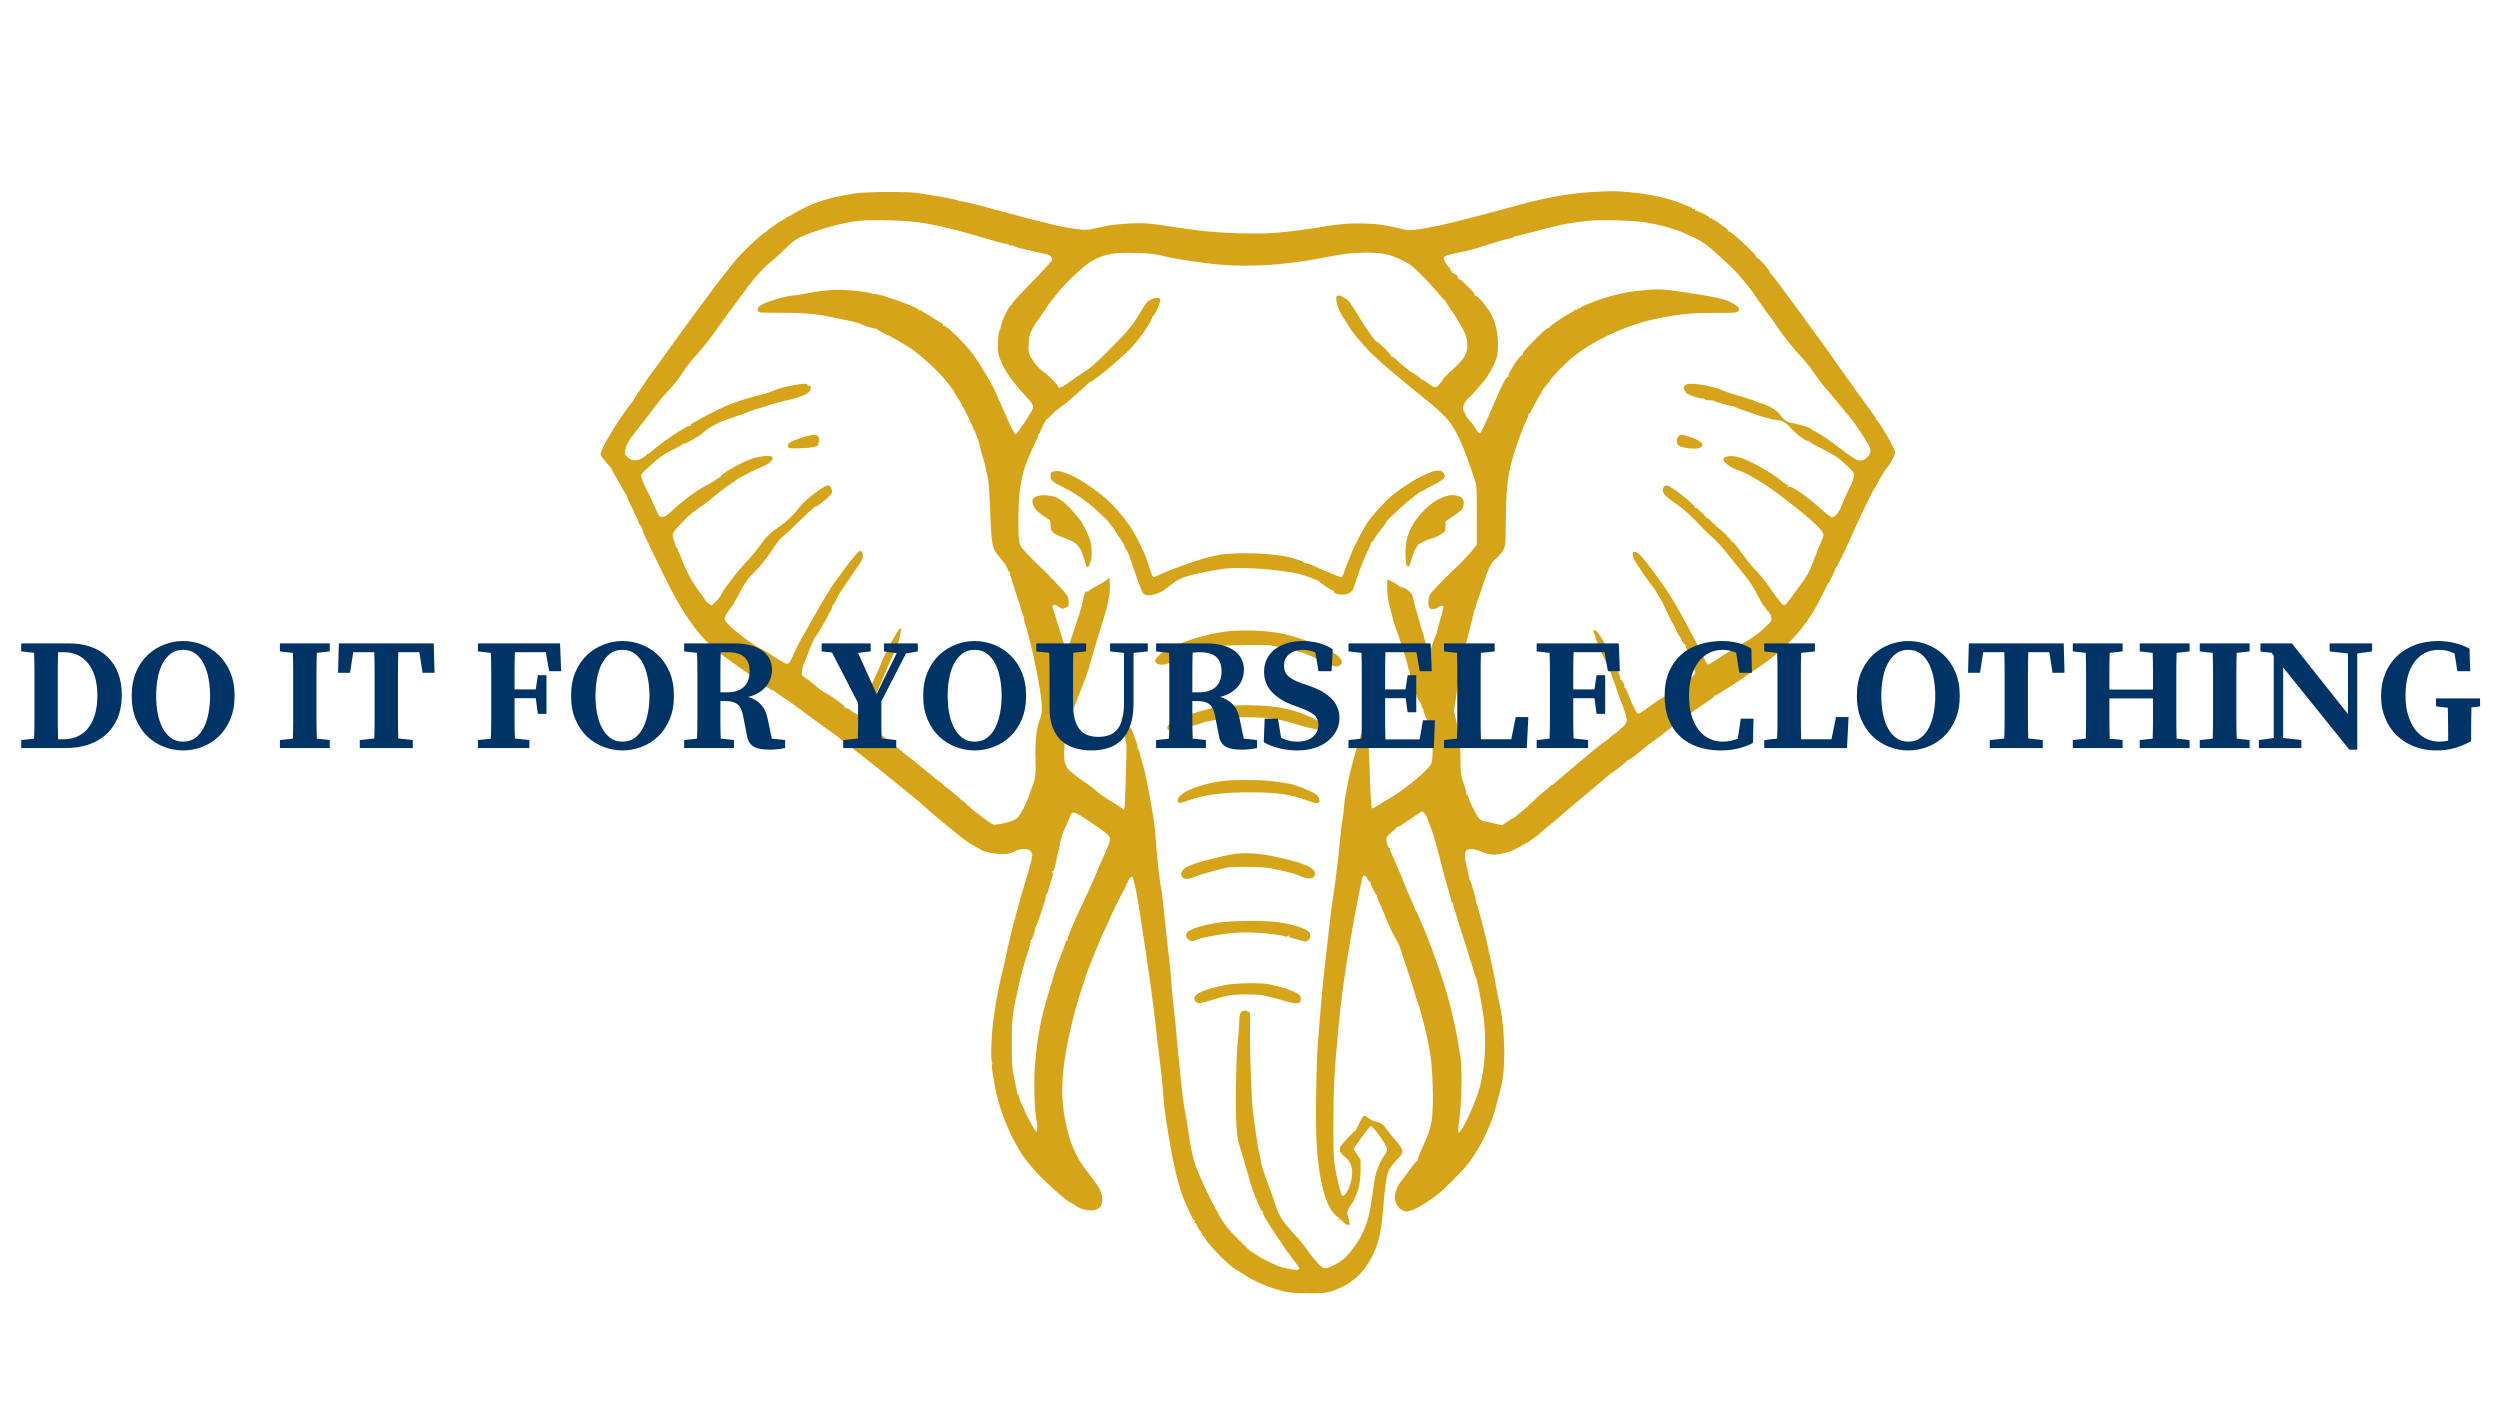 <svg xmlns="http://www.w3.org/2000/svg" xmlns:xlink="http://www.w3.org/1999/xlink" width="1920" zoomAndPan="magnify" viewBox="0 0 1440 810" height="1080" preserveAspectRatio="xMidYMid meet" version="1.0"><defs><g/></defs><path fill="#d6a419" d="M 916.355 110.652 C 904.824 111.312 890.57 113.785 877.156 117.449 C 853.078 124.027 842.406 126.797 829.375 129.848 C 826.793 130.453 821.734 131.383 818.137 131.918 C 811.984 132.828 811.375 132.832 807.918 131.961 C 802.27 130.539 796.375 129.473 791.812 129.043 C 787.184 128.605 777.246 128.59 773.859 129.012 C 772.645 129.164 770.156 129.445 768.336 129.637 C 766.512 129.824 763.281 130.324 761.152 130.746 C 757.668 131.434 746.402 132.957 740.715 133.512 C 739.5 133.629 736.766 133.895 734.637 134.098 C 724.809 135.039 701.996 134.309 689.758 132.656 C 682.68 131.703 677.227 130.941 675.844 130.715 C 662.555 128.543 657.82 128.215 648.988 128.836 C 640.598 129.43 639.898 129.531 631.777 131.312 C 625.719 132.641 625.449 132.652 619.414 131.859 C 616.02 131.41 611.102 130.527 608.48 129.887 C 595.188 126.652 582.164 123.285 573.34 120.797 C 561.176 117.371 553.684 115.594 552.777 115.922 C 552.215 116.121 551.988 116.062 552.246 115.781 C 552.75 115.23 543.242 113.383 528.488 111.168 C 522.477 110.266 498.727 110.414 492.414 111.395 C 478.602 113.535 470.215 116.094 460.586 121.098 C 458.191 122.344 455.797 123.758 455.266 124.234 C 454.734 124.715 454.293 124.883 454.289 124.605 C 454.285 124.332 454.098 124.375 453.875 124.703 C 453.652 125.031 452.176 125.996 450.594 126.848 C 449.012 127.703 447.27 128.809 446.727 129.309 C 446.18 129.809 444.805 130.789 443.664 131.488 C 442.523 132.188 441.594 132.988 441.594 133.266 C 441.594 133.547 441.309 133.773 440.965 133.773 C 439.609 133.773 426.059 146.617 422.895 150.898 C 422.105 151.961 419.453 155.316 417 158.355 C 414.547 161.395 411.93 164.75 411.191 165.812 C 410.453 166.875 409.547 168.121 409.18 168.574 C 408.262 169.719 397.145 184.742 394.016 189.07 C 383.273 203.93 380.195 208.203 379.59 209.102 C 378.789 210.285 376.438 213.477 374.773 215.625 C 374.145 216.438 372.02 219.547 370.051 222.531 C 368.082 225.516 366.09 228.512 365.625 229.188 C 365.16 229.867 364.801 230.57 364.832 230.758 C 364.859 230.945 364.535 231.383 364.109 231.734 C 362.832 232.793 356.43 241.945 352.84 247.844 C 348.422 255.109 346.027 259.93 346.027 261.574 C 346.027 262.426 347.117 264.074 349.055 266.148 C 350.719 267.93 352.242 269.883 352.445 270.492 C 352.645 271.098 353.602 272.84 354.566 274.359 C 355.531 275.879 357.16 278.734 358.184 280.711 C 359.211 282.688 360.41 284.734 360.855 285.27 C 361.301 285.801 361.488 286.234 361.273 286.234 C 361.055 286.234 361.617 287.664 362.523 289.41 C 364.883 293.973 368.125 301.031 368.125 301.617 C 368.125 301.895 368.496 302.426 368.945 302.801 C 369.398 303.176 369.633 303.703 369.465 303.973 C 369.301 304.242 369.441 304.465 369.781 304.465 C 370.121 304.465 370.277 304.66 370.129 304.902 C 369.809 305.418 370.328 306.613 375.461 317.168 C 377.387 321.125 379.301 325.082 381.211 329.047 C 393.18 353.973 403.191 367.906 415.629 376.965 C 417.605 378.402 420.871 380.793 422.887 382.277 C 424.902 383.758 427.758 385.785 429.238 386.777 C 430.715 387.77 432.176 388.859 432.477 389.203 C 432.781 389.543 434.723 390.914 436.789 392.25 C 438.859 393.582 441.438 395.379 442.52 396.238 C 443.602 397.098 444.688 397.68 444.934 397.527 C 445.184 397.371 445.547 397.516 445.75 397.84 C 445.949 398.164 448.219 399.789 450.793 401.449 C 453.367 403.109 457.883 406.289 460.824 408.516 C 465.867 412.328 473.09 417.594 481.004 423.23 C 482.922 424.598 485.465 426.516 486.656 427.492 C 489.223 429.602 493.457 432.941 501.203 438.973 C 504.328 441.402 507.543 443.965 508.348 444.664 C 509.152 445.363 514.66 449.828 520.586 454.59 C 526.508 459.352 532.227 464.125 533.289 465.195 C 534.355 466.27 536.344 468.047 537.711 469.152 C 539.078 470.258 540.816 471.719 541.578 472.398 C 542.336 473.074 544.199 474.598 545.719 475.777 C 547.238 476.957 550.562 479.648 553.105 481.762 C 555.652 483.871 559.379 486.418 561.395 487.422 C 563.406 488.422 565.188 489.418 565.352 489.637 C 565.988 490.484 572.996 491.879 576.93 491.938 C 580.449 491.992 581.559 491.762 584.301 490.418 C 589.688 487.773 594.555 488.918 594.578 492.832 C 594.59 494.32 592.973 500.328 590.199 509.125 C 589.238 512.164 588.355 515.121 588.234 515.699 C 588.109 516.273 587.398 518.887 586.648 521.5 C 585.09 526.941 581.828 539.652 581.668 540.891 C 581.613 541.344 581.273 542.719 580.918 543.941 C 580.559 545.168 579.875 548.273 579.395 550.848 C 578.914 553.422 578.293 556.273 578.008 557.184 C 577.105 560.082 574.156 573.91 573.617 577.773 C 573.18 580.855 572.727 583.934 572.262 587.016 C 571.094 594.727 570.523 609.297 571.301 611.531 C 571.637 612.5 571.719 613.172 571.484 613.023 C 570.977 612.711 571.145 614.449 572.316 621.539 C 574.082 632.242 576.535 640.559 580.586 649.574 C 581.301 651.172 581.898 652.598 581.914 652.742 C 581.953 653.133 585.359 659.477 587.402 662.969 C 588.383 664.641 590.219 667.25 591.48 668.77 C 592.621 670.141 593.754 671.523 594.879 672.91 C 599.316 678.457 615.23 692.797 616.949 692.797 C 617.156 692.797 618.121 693.395 619.086 694.125 C 624.555 698.25 632.832 698.246 634.402 694.117 C 635.242 691.914 635.023 688.68 633.848 685.945 C 632.801 683.504 632.008 682.352 625.25 673.488 C 619.656 666.148 616.504 658.836 613.961 647.301 C 610.211 630.266 611.422 613.129 618.316 585.633 C 619.461 581.074 622.75 570.133 624.09 566.43 C 624.559 565.133 624.938 564.016 624.93 563.945 C 624.809 562.789 633.457 541.262 636.699 534.656 C 638.156 531.684 639.352 529.086 639.352 528.887 C 639.352 528.301 647.25 512.469 647.695 512.16 C 647.918 512.004 648.273 511.195 648.48 510.359 C 648.691 509.523 649.086 508.703 649.355 508.535 C 649.625 508.371 649.844 507.84 649.844 507.359 C 649.844 506.547 651.316 505.039 652.148 505 C 652.352 504.992 653.023 507.16 653.648 509.816 C 655.129 516.137 655.949 521.223 661.156 556.355 C 662.996 568.773 665.281 586.395 665.922 593.09 C 666.211 596.129 667.055 603.215 667.797 608.832 C 668.535 614.453 669.41 622.656 669.742 627.062 C 670.512 637.371 671.016 641.344 673.387 655.789 C 676.125 672.477 679.289 684.961 682.766 692.797 C 684.816 697.418 685.164 698.18 686.371 700.629 C 687.07 702.051 687.836 703.094 688.07 702.949 C 688.309 702.801 688.352 703.07 688.172 703.539 C 687.992 704.012 688.09 704.398 688.395 704.398 C 688.699 704.398 689.324 705.344 689.785 706.5 C 690.25 707.656 691.023 708.93 691.504 709.332 C 691.984 709.73 692.379 710.398 692.379 710.816 C 692.379 711.234 692.59 711.578 692.844 711.578 C 693.098 711.578 693.609 712.242 693.977 713.051 C 694.348 713.859 695.195 715.137 695.863 715.887 L 699.008 719.422 C 703.891 724.91 710.039 730.449 712.82 731.863 C 713.883 732.402 715.496 733.383 716.41 734.035 C 721.27 737.52 731.426 741.883 738.781 743.641 C 743.102 744.676 745.688 744.906 753.418 744.949 C 761.82 744.992 763.246 744.863 766.941 743.703 C 779.469 739.77 787.266 732.074 792.785 718.195 C 794.559 713.734 796.051 705.246 796.77 695.559 C 797.645 683.719 798.73 676.562 800.062 673.84 C 800.684 672.57 802.715 669.957 804.578 668.035 C 807.68 664.836 807.938 664.387 807.656 662.652 C 807.445 661.371 806.254 659.535 803.984 657 C 802.133 654.934 799.82 652.047 798.84 650.586 C 796.895 647.684 795.508 646.727 791.973 645.844 C 790.695 645.523 788.922 644.648 788.027 643.895 C 787.133 643.145 786.184 642.531 785.91 642.531 C 785.297 642.531 783.602 645.305 782.098 648.781 C 781.465 650.246 780.777 651.426 780.578 651.406 C 780.043 651.348 772.754 659.156 772.004 660.586 C 771.129 662.258 771.961 664.172 774.406 666.094 C 778.234 669.109 779.488 672.965 778.539 678.797 C 777.637 684.336 774.395 690.027 772.992 688.535 C 772.312 687.812 770.395 680.191 769.172 673.352 C 768.16 667.691 768.02 664.73 768.023 649.496 C 768.031 627.863 768.555 617.395 770.863 592.812 C 772.523 575.133 774.055 563.809 777.773 541.719 C 779.988 528.566 784.426 505.758 784.934 504.941 C 785.598 503.867 786.895 504.508 787.77 506.34 C 788.27 507.391 788.926 508.098 789.227 507.914 C 789.527 507.727 789.613 507.832 789.418 508.148 C 789.008 508.812 792.305 515.48 793.039 515.48 C 793.312 515.48 793.379 515.727 793.191 516.035 C 793.004 516.34 793.34 517.52 793.941 518.656 C 794.543 519.797 796.336 523.957 797.926 527.906 C 800.621 534.594 802.543 538.586 805.168 542.941 C 805.758 543.918 806.723 546.406 807.309 548.465 C 807.895 550.527 808.844 553.457 809.414 554.977 C 810.703 558.41 815.133 572.234 815.07 572.633 C 815.047 572.793 815.496 574.23 816.074 575.824 C 819.125 584.25 822.957 600.227 824.148 609.469 C 825.27 618.145 825.695 635.059 824.984 642.363 C 824.348 648.891 823.238 652.48 819.082 661.465 C 817.426 665.043 816.246 668.254 816.457 668.594 C 816.68 668.957 816.594 669.062 816.246 668.848 C 815.906 668.637 814.094 670.738 811.957 673.824 C 809.922 676.766 807.758 679.688 807.148 680.32 C 805.363 682.176 803.422 686.816 803.43 689.207 C 803.445 693.977 806.543 697.77 810.426 697.77 C 813.367 697.77 821.051 693.488 828.262 687.836 C 831.188 685.539 838.879 677.977 843.434 672.91 C 851.023 664.477 858.793 649.23 861.875 636.73 C 862.848 632.781 863.879 628.801 864.168 627.891 C 867.629 616.902 867.098 591.262 863.074 575.137 C 862.809 574.074 862.195 570.844 861.715 567.957 C 861.234 565.07 860.477 561.094 860.031 559.117 C 858.941 554.281 856.41 542.793 855.828 540.059 C 855.57 538.844 854.855 535.988 854.242 533.707 C 853.625 531.43 852.984 528.961 852.82 528.223 C 852.652 527.484 852.418 526.719 852.293 526.52 C 852.172 526.32 851.922 525.309 851.738 524.27 C 851.559 523.234 851.055 521.672 850.621 520.797 C 850.188 519.926 849.93 519.051 850.051 518.855 C 850.172 518.66 849.926 517.262 849.504 515.746 C 847.289 507.805 846.684 506.082 846.246 506.48 C 845.984 506.719 845.945 506.613 846.156 506.242 C 846.371 505.867 845.914 503.258 845.141 500.441 C 843.727 495.27 843.477 493.023 844.082 490.773 C 844.676 488.555 848.422 488.492 853.402 490.613 C 855.996 491.715 858.41 492.277 860.527 492.27 C 863.23 492.262 869.258 490.902 871.289 489.848 C 872.086 489.434 874.105 488.398 875.777 487.555 C 877.445 486.707 878.996 485.746 879.219 485.418 C 879.465 485.059 879.633 485.043 879.641 485.375 C 879.652 485.695 879.828 485.672 880.066 485.316 C 880.289 484.984 881.477 484.082 882.703 483.312 C 883.934 482.543 886.266 480.703 887.891 479.223 C 889.516 477.746 891.367 476.172 892.012 475.73 C 893.062 475.004 900.586 468.598 902.062 467.172 C 902.391 466.852 903.746 465.723 905.074 464.66 C 906.398 463.594 908.637 461.73 910.043 460.516 C 912.965 457.996 913.371 457.652 920.512 451.711 C 923.395 449.312 926.102 447.004 926.527 446.574 C 926.953 446.148 927.949 445.383 928.742 444.871 C 932.227 442.625 937.355 438.473 937.215 438.012 C 937.133 437.734 937.297 437.652 937.578 437.828 C 937.859 438 939.172 437.258 940.492 436.176 C 943.316 433.863 943.766 433.504 947.035 430.977 C 948.402 429.922 949.645 428.918 949.797 428.75 C 949.949 428.578 951.812 427.23 953.938 425.754 C 956.066 424.277 958.059 422.766 958.363 422.395 C 958.672 422.027 960.324 420.742 962.035 419.543 C 963.75 418.34 965.984 416.68 967.004 415.848 C 970.078 413.336 977.949 407.742 983.07 404.426 C 985.723 402.707 987.711 401.098 987.488 400.852 C 987.266 400.605 987.34 400.551 987.652 400.727 C 988.449 401.176 1014.738 383.652 1021.332 378.277 C 1034.379 367.641 1042.598 357.324 1049.562 342.828 C 1051.305 339.199 1052.91 336.102 1053.133 335.949 C 1053.754 335.52 1057.469 327.664 1057.055 327.656 C 1056.852 327.652 1056.961 327.465 1057.301 327.242 C 1058.148 326.68 1061.785 319.293 1067.008 307.504 C 1071.199 298.051 1078.609 282.758 1079.59 281.551 C 1079.84 281.242 1080.98 279.246 1082.125 277.121 C 1084.004 273.621 1086.035 270.391 1086.809 269.664 C 1087.602 268.918 1090.719 263.574 1091.254 262.043 C 1091.801 260.473 1091.613 259.82 1089.316 255.262 C 1086.75 250.176 1081.637 242.113 1080.5 241.359 C 1080.148 241.129 1080.121 240.949 1080.438 240.938 C 1080.758 240.93 1080.734 240.75 1080.383 240.516 C 1080.047 240.293 1079.078 238.992 1078.227 237.625 C 1077.379 236.258 1076.516 235.016 1076.312 234.863 C 1076.113 234.711 1075.156 233.426 1074.188 232.004 C 1073.223 230.582 1072.121 229.094 1071.738 228.688 C 1071.355 228.285 1070.328 226.852 1069.449 225.5 C 1068.57 224.148 1067.621 222.781 1067.34 222.461 C 1067.059 222.145 1065.293 219.703 1063.414 217.043 C 1049.855 197.836 1047.289 194.23 1047 193.984 C 1046.816 193.832 1045.887 192.562 1044.934 191.16 C 1043.98 189.758 1040.891 185.496 1038.066 181.691 C 1034.234 176.516 1030.406 171.336 1026.594 166.148 C 1023.105 161.406 1020.062 157.527 1019.824 157.527 C 1019.59 157.527 1019.398 157.25 1019.398 156.914 C 1019.398 155.535 1012.594 147.969 1011.91 148.582 C 1011.68 148.793 1011.648 148.688 1011.84 148.344 C 1012.43 147.312 997.363 133.223 995.672 133.223 C 995.316 133.223 995.164 133 995.332 132.727 C 995.641 132.23 987.789 126.594 986.789 126.594 C 986.496 126.594 986.254 126.316 986.254 125.98 C 986.254 125.645 985.867 125.52 985.398 125.699 C 984.926 125.879 984.672 125.812 984.836 125.547 C 985.227 124.914 977.449 120.984 976.711 121.441 C 976.383 121.645 976.309 121.523 976.535 121.156 C 976.785 120.75 976.512 120.516 975.793 120.516 C 975.168 120.516 974.652 120.27 974.652 119.965 C 974.652 119.66 974.414 119.41 974.117 119.41 C 973.824 119.41 972.27 118.828 970.664 118.121 C 961.703 114.145 949.766 111.484 936.66 110.535 C 928.938 109.977 927.996 109.98 916.355 110.652 M 492.414 127.449 C 480.555 129.246 463.43 134.621 458.164 138.195 C 456.492 139.328 453.758 141.719 452.09 143.512 C 450.418 145.301 447.559 147.914 445.734 149.32 C 440.793 153.137 435.551 158.73 430.543 165.535 C 428.082 168.879 425.488 172.359 424.773 173.27 C 422.824 175.758 416.828 183.98 411.086 192.051 C 408.277 196 403.785 201.59 401.102 204.48 C 398.422 207.367 394.852 211.965 393.168 214.699 C 391.484 217.434 388.316 221.535 386.133 223.812 C 381.789 228.348 379.426 231.199 374.461 237.898 C 372.66 240.332 369.289 244.68 366.969 247.566 C 362.297 253.379 360.586 256.355 360.086 259.531 C 359.793 261.387 359.957 261.848 361.391 263.215 C 363.883 265.594 366.867 265.793 370.027 263.793 C 371.41 262.922 372.543 262.02 372.543 261.793 C 372.543 261.562 372.895 261.379 373.324 261.379 C 373.758 261.379 374.191 261.191 374.293 260.961 C 374.637 260.188 382.473 254.156 387.523 250.777 C 393.695 246.652 397.168 244.77 397.715 245.262 C 397.945 245.465 397.984 245.375 397.801 245.055 C 397.465 244.461 399.551 243.18 407.898 238.84 C 418.406 233.375 425.18 230.707 434.137 228.508 C 439.812 227.113 443.242 226.055 445.789 224.906 C 451.105 222.512 466.094 219.945 465.07 221.605 C 464.883 221.91 465.242 222.156 465.867 222.156 C 466.684 222.156 466.996 222.508 466.984 223.398 C 466.941 226.527 463.34 228.297 451.535 230.984 C 448.648 231.641 443.68 233.055 440.488 234.129 C 437.297 235.199 434.316 236.129 433.859 236.195 C 433.402 236.258 432.41 236.648 431.648 237.062 C 430.891 237.473 426.539 239.023 421.984 240.508 C 413.773 243.18 408.582 245.852 404.988 249.25 C 403.031 251.102 395.297 255.539 394.031 255.539 C 393.496 255.539 393.148 255.676 393.254 255.848 C 393.359 256.016 390.695 257.504 387.336 259.152 C 381.457 262.039 379.379 263.598 371.301 271.176 C 370.16 272.246 369.23 273.477 369.23 273.914 C 369.23 274.754 371.184 279.867 372.039 281.262 C 372.75 282.422 375.941 289.043 376.438 290.379 C 376.66 290.984 377.539 292.926 378.391 294.691 C 379.855 297.727 380.039 297.895 381.766 297.742 C 383.156 297.625 384.488 296.723 387.344 293.969 C 392.504 288.988 401.656 282.188 406.422 279.797 C 408.602 278.703 411.281 277.102 412.375 276.234 C 413.473 275.371 414.57 274.844 414.812 275.062 C 415.055 275.285 415.09 275.176 414.891 274.824 C 414.172 273.57 427.043 266.141 433.527 264.07 C 438.062 262.621 443.973 262.184 444.844 263.234 C 445.809 264.398 443.371 267.016 440.105 268.324 C 435.473 270.176 425.762 275.102 424.117 276.43 C 423.246 277.133 421.418 278.426 420.051 279.301 C 417.926 280.656 409.836 286.949 409 287.887 C 408.582 288.359 400.641 294.164 399.023 295.18 C 397.223 296.309 389.102 304.617 388.188 306.262 C 387.242 307.965 387.293 309.477 388.387 311.992 C 388.898 313.168 389.258 314.465 389.18 314.875 C 389.105 315.285 389.305 315.457 389.629 315.258 C 389.969 315.051 390.219 315.336 390.219 315.922 C 390.219 316.484 390.434 317.184 390.699 317.473 C 390.961 317.762 391.863 319.863 392.707 322.141 C 395.059 328.508 398.754 335.359 402.676 340.621 C 404.637 343.25 406.238 345.523 406.238 345.672 C 406.238 346.23 409.188 348.656 409.867 348.656 C 410.566 348.656 415.066 343.773 415.074 343.008 C 415.078 342.617 418.371 337.598 418.977 337.055 C 419.148 336.902 420.449 335.141 421.867 333.137 C 423.285 331.133 426.285 327.527 428.531 325.125 C 432.742 320.629 435.523 317.355 437.449 314.633 C 441.453 308.973 443.461 307.02 449.602 302.809 C 453.07 300.426 456.547 297.129 459.168 293.73 C 462.039 290.012 464.363 287.809 469.336 284.094 C 476.449 278.785 477.855 278.449 478.965 281.816 C 479.551 283.59 479.484 283.879 478.137 285.316 C 476.234 287.348 469.48 292.68 470.062 291.688 C 470.863 290.324 464.082 296.492 455.711 304.746 C 454.781 305.664 452.848 307.363 451.41 308.531 C 449.977 309.699 447.641 312.43 446.223 314.602 C 442.16 320.82 438.098 326.047 435 329.047 C 431.051 332.863 428.824 335.992 425.582 342.281 C 424.055 345.25 422.09 348.582 421.219 349.688 C 418.891 352.641 417.293 355.43 417.289 356.543 C 417.289 357.379 420.512 360.945 422.902 362.746 C 423.309 363.051 425.008 364.449 426.68 365.855 C 430.148 368.773 436.133 372.707 440.289 374.801 C 441.852 375.59 443.473 376.574 443.891 376.996 C 444.312 377.414 446.141 378.574 447.957 379.57 C 449.773 380.566 451.496 381.602 451.785 381.867 C 452.074 382.133 452.824 382.352 453.449 382.352 C 454.316 382.352 455.004 381.461 456.324 378.621 C 457.277 376.574 458.641 373.652 459.355 372.133 C 460.07 370.613 462.047 367.008 463.75 364.121 C 465.453 361.234 467.785 357.133 468.934 355.008 C 472.293 348.781 479.008 337.633 480.41 335.949 C 480.793 335.496 482.703 332.883 484.66 330.148 C 489.406 323.516 494.059 317.844 495.082 317.453 C 496.281 316.992 496.93 317.883 496.992 320.078 C 497.035 321.551 496.379 322.945 494.176 326.074 C 492.598 328.316 489.836 332.387 488.039 335.121 C 486.242 337.855 484.316 340.711 483.762 341.469 C 483.203 342.227 482.105 344.277 481.32 346.027 C 480.539 347.781 479.691 349.023 479.438 348.797 C 479.184 348.566 479.152 348.68 479.363 349.051 C 479.574 349.418 479.172 350.66 478.473 351.812 C 477.77 352.961 476.844 354.648 476.414 355.559 C 475.352 357.801 470.152 366.535 469.668 366.898 C 469.102 367.316 466.27 373.773 464.855 377.871 C 464.184 379.816 463.273 382.105 462.832 382.961 C 462.082 384.406 461.559 388.746 462.078 389.168 C 462.203 389.27 463.426 390.129 464.793 391.074 C 466.16 392.02 468.062 393.488 469.023 394.34 C 472.227 397.176 473.016 397.758 475.402 399.035 C 479.879 401.426 486.602 406.43 486.637 407.398 C 486.652 407.75 486.996 407.965 487.402 407.875 C 487.812 407.785 488.672 408.16 489.312 408.711 C 490.543 409.766 493.73 411.629 494.301 411.629 C 494.723 411.629 496.922 406.855 498.43 402.66 C 499.059 400.918 500.664 397.188 501.996 394.375 C 505.754 386.438 507.16 383.297 507.609 381.82 C 508.25 379.738 514.559 367.523 516.684 364.25 C 519.516 359.895 519.727 361.18 517.57 369.645 C 517.234 370.977 515.688 374.598 513.68 378.762 C 512.656 380.887 510.66 385.488 509.246 388.98 C 507.836 392.473 506.477 395.582 506.23 395.887 C 505.984 396.188 504.406 400.453 502.727 405.363 C 499.957 413.434 499.723 414.477 500.273 416.262 C 500.605 417.352 501.273 418.371 501.754 418.535 C 502.238 418.695 503.535 419.633 504.633 420.613 C 507.523 423.191 509 424.402 511.48 426.227 C 512.691 427.117 514.695 428.73 515.938 429.816 C 519.734 433.141 521.762 434.805 523.559 436.078 C 525.34 437.34 525.773 437.688 530.012 441.266 C 531.402 442.434 533.371 444.012 534.391 444.773 C 535.41 445.531 536.762 446.66 537.391 447.277 C 538.023 447.898 539.719 449.215 541.16 450.203 C 542.605 451.195 543.785 452.207 543.785 452.449 C 543.785 452.691 544.25 453.113 544.82 453.387 C 545.848 453.883 550.559 457.734 553.031 460.102 C 553.746 460.785 554.477 461.344 554.656 461.344 C 554.832 461.344 556.082 462.445 557.426 463.793 C 558.773 465.141 560.918 467.02 562.188 467.973 C 569.668 473.566 571.254 474.652 572.438 474.961 C 573.156 475.152 576.133 474.711 579.051 473.988 C 583.152 472.969 584.75 472.289 586.062 471.012 C 587.82 469.297 591.16 462.934 592.582 458.582 C 593.031 457.215 593.652 455.477 593.965 454.715 C 596.387 448.82 596.789 445.953 596.441 437.09 C 596.066 427.539 597.09 418.633 599.102 413.934 C 600.73 410.133 600.383 404.145 597.719 390.086 C 595.797 379.938 594.426 373.711 592.668 367.16 C 591.855 364.121 591.141 361.387 591.086 361.086 C 591.031 360.781 590.793 360.227 590.562 359.855 C 590.328 359.48 589.992 357.93 589.809 356.402 C 589.629 354.875 589.305 353.629 589.094 353.629 C 588.879 353.629 588.391 352.199 588.004 350.449 C 587.617 348.703 587.133 347.027 586.926 346.723 C 586.719 346.418 586.129 344.801 585.617 343.133 C 585.102 341.461 583.949 337.863 583.055 335.141 C 582.16 332.418 581.574 329.957 581.75 329.672 C 581.926 329.383 581.82 329.305 581.516 329.496 C 581.207 329.684 580.664 328.848 580.297 327.617 C 579.93 326.398 578.391 323.98 576.875 322.25 C 571.191 315.762 571.168 315.664 570.281 292.938 C 569.793 280.383 569.449 276.43 568.551 273.051 C 567.934 270.73 567.422 268.461 567.406 268.004 C 567.395 267.551 566.672 264.98 565.805 262.293 C 564.934 259.609 564.223 257 564.223 256.492 C 564.219 253.719 556.043 235.805 551.996 229.715 C 550.824 227.945 549.863 226.363 549.863 226.195 C 549.863 225.738 545.977 220.496 543.797 218.016 C 537.293 210.617 527.004 201.75 521.191 198.543 C 519.797 197.773 518.031 196.711 517.27 196.184 C 516.512 195.656 513.34 193.996 510.223 192.492 C 507.105 190.988 504.738 189.578 504.957 189.355 C 505.18 189.137 504.984 189.102 504.52 189.277 C 503.793 189.559 498.207 187.801 494.898 186.254 C 494.293 185.973 492.055 185.379 489.926 184.941 C 487.801 184.5 484.242 183.746 482.023 183.266 C 470.953 180.855 464.004 180.176 450.488 180.176 C 437.914 180.176 437.184 180.117 436.641 179.102 C 435.703 177.355 437.934 175.383 442.699 173.75 C 447.957 171.949 454.691 170.246 456.605 170.238 C 457.414 170.234 459.281 169.984 460.746 169.684 C 468.984 167.992 477.328 166.918 482.195 166.922 C 489.477 166.93 500.531 168.152 502.422 169.164 C 502.914 169.426 503.418 169.539 503.543 169.414 C 504.621 168.332 529.422 177.176 529.422 178.641 C 529.422 178.914 529.652 178.992 529.93 178.82 C 530.211 178.648 530.77 178.836 531.176 179.234 C 531.578 179.633 532.336 180.121 532.859 180.32 C 533.383 180.52 535.652 181.934 537.898 183.465 C 540.148 184.996 542.266 186.25 542.609 186.25 C 542.953 186.25 543.234 186.664 543.234 187.172 C 543.234 187.68 543.395 187.934 543.586 187.738 C 544.527 186.801 555.492 197.41 560.348 203.961 C 562.113 206.34 564.367 209.73 565.359 211.492 C 566.348 213.258 567.461 215.074 567.832 215.527 C 568.207 215.984 569.508 218.223 570.727 220.504 C 572.805 224.391 574.133 227.281 579.859 240.387 C 582.566 246.578 584.344 249.953 585.012 250.156 C 585.652 250.348 594.422 237.18 594.887 235.32 C 595.383 233.344 594.887 232.57 589.082 226.25 C 582.703 219.305 578.098 212.488 576.121 207.074 C 574.703 203.18 574.598 202.359 574.832 197.055 C 574.973 193.879 575.344 190.957 575.656 190.562 C 575.969 190.164 576.367 188.906 576.543 187.762 C 576.965 185.02 581.074 176.379 582.152 175.965 C 582.617 175.785 582.879 175.441 582.727 175.199 C 582.578 174.957 586.898 170.199 592.332 164.625 C 601.488 155.23 606.207 150.062 606.207 149.43 C 606.207 149.285 605.953 148.699 605.648 148.125 C 605.004 146.918 603.531 146.461 594.055 144.508 C 590.258 143.727 586.156 142.648 584.938 142.113 C 583.723 141.578 582.441 141.234 582.09 141.352 C 581.738 141.469 581.289 141.305 581.09 140.984 C 580.895 140.664 580.195 140.402 579.535 140.402 C 578.879 140.402 576.719 139.926 574.734 139.34 C 572.527 138.691 570.312 138.062 568.09 137.457 C 566.422 137.004 562.457 135.852 559.285 134.891 C 556.113 133.934 552.512 132.945 551.277 132.695 C 550.043 132.449 546.547 131.605 543.508 130.824 C 533.57 128.266 523.66 127.094 510.09 126.863 C 501.125 126.711 496.199 126.875 492.414 127.449 M 914.996 127.164 C 904.336 128.457 901.535 128.926 894.832 130.52 C 890.883 131.461 885.043 132.969 881.852 133.875 C 878.66 134.781 875.188 135.641 874.133 135.781 C 873.078 135.922 872.086 136.234 871.926 136.477 C 871.762 136.719 870.762 137.082 869.699 137.285 C 867.289 137.742 861.988 139.293 853.402 142.047 C 847.48 143.949 844.289 144.758 839 145.699 C 838.113 145.859 836.078 146.363 834.484 146.824 C 832.262 147.465 831.582 147.914 831.582 148.738 C 831.582 149.996 834.238 154.211 835.031 154.211 C 835.328 154.211 835.434 154.562 835.27 154.988 C 835.105 155.418 835.48 156.223 836.098 156.785 C 836.715 157.344 837.258 157.684 837.305 157.535 C 837.348 157.391 837.969 157.68 838.688 158.184 C 839.402 158.684 839.836 159.348 839.645 159.652 C 839.312 160.191 840.234 161.09 841.133 161.109 C 841.73 161.121 848.82 168.164 848.93 168.852 C 849.09 169.891 849.887 170.801 850.371 170.504 C 850.914 170.168 855.824 175.863 858.164 179.547 C 859.008 180.871 860.379 184.102 861.215 186.727 C 863.156 192.824 863.43 202.457 861.789 206.965 C 860.523 210.441 856.93 216.941 855.066 219.117 C 848.332 227 846.727 228.785 846.367 228.785 C 846.137 228.785 845.207 229.816 844.293 231.078 C 842.473 233.586 842.188 235.719 843.441 237.379 C 843.887 237.969 844.262 238.773 844.27 239.16 C 844.281 239.551 844.973 240.586 845.809 241.461 C 847.742 243.484 848.105 243.965 850.102 247.152 C 851.008 248.594 851.996 249.699 852.297 249.609 C 853.02 249.395 855.039 245.266 859.242 235.414 C 865.434 220.898 867.906 216.172 868.855 217.035 C 869.113 217.27 869.137 217.141 868.91 216.746 C 868.199 215.516 875.25 204.535 876.773 204.496 C 877.172 204.488 877.352 204.242 877.172 203.953 C 876.762 203.289 878.543 201.203 885.316 194.422 C 888.285 191.445 891.066 189.012 891.5 189.012 C 891.93 189.012 892.609 188.566 893.008 188.02 C 893.824 186.891 902.25 181.254 905.273 179.812 C 906.367 179.293 907.262 178.672 907.262 178.434 C 907.262 178.195 907.676 178.16 908.18 178.352 C 908.852 178.609 908.977 178.508 908.645 177.965 C 908.309 177.426 908.434 177.32 909.105 177.578 C 909.609 177.773 910.023 177.73 910.023 177.488 C 910.023 176.797 918.555 173.301 924.66 171.488 C 934.055 168.699 938.527 167.871 949.242 166.949 C 955.75 166.387 959.848 166.641 969.406 168.211 C 972.141 168.66 976.367 169.316 978.797 169.668 C 985.91 170.703 992.988 172.281 995.371 173.367 C 999.238 175.129 1001.723 176.918 1001.723 177.941 C 1001.723 180.102 1000.574 180.293 988.062 180.227 C 975.07 180.152 967.891 180.82 955.598 183.246 C 937.953 186.727 918.719 195.438 905.879 205.758 C 901.949 208.918 894.293 216.754 892.715 219.23 C 891.98 220.383 890.734 222.02 889.945 222.859 C 889.156 223.703 888.508 224.516 888.508 224.664 C 888.508 224.812 887.172 227.23 885.543 230.035 C 883.914 232.844 882.266 235.941 881.875 236.926 C 881.488 237.91 880.914 238.555 880.598 238.359 C 880.281 238.164 880.18 238.258 880.371 238.566 C 880.562 238.875 879.879 240.84 878.855 242.934 C 876.203 248.348 871.562 261.883 869.945 268.918 C 868.133 276.812 867.523 284.207 867.344 300.598 C 867.203 313.34 867.121 314.277 865.953 316.668 C 865.27 318.062 863.695 320.023 862.453 321.023 C 859.016 323.781 857.48 326.707 854.277 336.578 C 852.664 341.551 851.141 346.023 850.891 346.516 C 850.645 347.012 850.27 348.316 850.066 349.418 C 849.859 350.516 849.453 351.418 849.168 351.418 C 848.879 351.418 848.754 351.602 848.895 351.832 C 849.031 352.059 848.648 354.109 848.043 356.391 C 847.434 358.668 846.742 361.402 846.496 362.465 C 846.254 363.527 845.281 367.383 844.34 371.027 C 842.363 378.66 841.102 384.434 840.652 387.922 C 840.48 389.262 840.234 390.984 840.105 391.742 C 839.977 392.5 839.344 396.801 838.699 401.297 L 837.523 409.473 L 839.062 416.766 C 841.148 426.676 841.152 426.703 841.223 437.039 C 841.285 445.855 841.344 446.32 843.105 451.309 C 844.105 454.145 844.781 456.832 844.613 457.277 C 844.441 457.723 844.539 457.941 844.832 457.758 C 845.121 457.578 845.52 458.125 845.719 458.973 C 846.289 461.441 850.164 469.309 851.719 471.156 C 852.742 472.371 853.805 472.949 855.484 473.195 C 856.77 473.383 859.469 473.941 861.484 474.438 L 865.148 475.332 L 868.59 473.035 C 870.484 471.77 872.234 470.734 872.477 470.734 C 872.723 470.734 873.004 470.539 873.105 470.301 C 873.207 470.062 874.781 468.727 876.605 467.328 C 878.426 465.934 881.41 463.254 883.23 461.375 C 885.055 459.496 887.789 457.047 889.309 455.926 C 890.828 454.809 892.496 453.398 893.02 452.785 C 893.539 452.176 893.977 451.852 893.984 452.066 C 893.996 452.281 894.582 451.906 895.289 451.238 C 896.137 450.445 897.012 449.68 897.914 448.945 C 898.648 448.355 901.012 446.367 903.164 444.527 C 908.797 439.715 911.957 437.055 916.652 433.184 C 922.324 428.504 922.449 428.406 924.211 427.281 C 925.066 426.734 926.637 425.477 927.699 424.484 C 928.762 423.496 929.84 422.684 930.09 422.68 C 930.34 422.68 932.016 421.273 933.816 419.555 C 936.219 417.262 937.09 416.039 937.09 414.953 C 937.09 413.508 935.012 406.902 933.52 403.617 C 933.105 402.707 932.355 400.594 931.848 398.922 C 931.34 397.254 930.02 393.523 928.91 390.637 C 927.801 387.75 926.949 385.203 927.02 384.977 C 927.09 384.746 926.871 384.562 926.535 384.562 C 926.199 384.562 926.062 384.203 926.23 383.77 C 926.398 383.332 926.32 382.898 926.055 382.801 C 925.324 382.535 920.23 371.383 919.414 368.266 C 919.016 366.746 918.453 365.195 918.16 364.82 C 917.871 364.445 917.797 363.711 917.996 363.191 C 918.637 361.523 922.164 366.156 925.695 373.301 C 927.48 376.91 929.285 380.531 929.707 381.34 C 931.434 384.668 933.707 390.855 933.391 391.367 C 933.207 391.668 933.301 391.762 933.602 391.574 C 934.289 391.148 936.133 394.922 935.633 395.73 C 935.43 396.062 935.492 396.191 935.773 396.016 C 936.055 395.844 937.113 397.855 938.125 400.488 C 940.801 407.453 942.684 411.074 943.621 411.074 C 944.074 411.074 945.715 410.137 947.262 408.988 C 948.809 407.84 950.695 406.48 951.453 405.969 C 952.711 405.109 953.961 404.242 955.203 403.359 C 956.504 402.438 957.777 401.684 958.035 401.684 C 958.289 401.684 958.816 401.305 959.203 400.836 C 959.59 400.371 961.492 399.102 963.43 398.02 C 965.363 396.938 967.895 395.266 969.051 394.312 C 970.207 393.355 971.98 391.949 972.992 391.191 C 975.688 389.164 976.312 388.453 976.305 387.422 C 976.293 386.094 973.977 379.312 972.254 375.57 C 971.449 373.812 970.785 371.996 970.785 371.531 C 970.785 371.066 970.578 370.816 970.32 370.977 C 970.062 371.133 969.273 370.031 968.566 368.523 C 967.863 367.012 967.129 365.781 966.938 365.781 C 966.746 365.781 966.258 364.848 965.852 363.707 C 965.445 362.57 964.66 360.992 964.109 360.207 C 963.559 359.422 962.074 356.562 960.812 353.855 C 959.879 351.844 958.941 349.836 958 347.828 C 957.715 347.219 957.18 346.227 956.809 345.617 C 956.438 345.008 955.41 343.27 954.523 341.75 C 953.637 340.23 952.582 338.617 952.184 338.16 C 950.102 335.781 942.699 324.988 941.316 322.305 C 940.816 321.332 940.406 319.887 940.406 319.094 C 940.406 317.848 940.613 317.672 941.902 317.824 C 943.656 318.027 947.363 322.238 954.363 331.973 C 962.027 342.633 964.633 346.832 971.059 358.875 C 974.461 365.254 977.66 371.219 978.164 372.133 C 978.664 373.043 979.945 375.699 981.004 378.035 C 982.062 380.371 983.172 382.43 983.469 382.613 C 984.016 382.949 984.582 382.629 992.902 377.258 C 995.496 375.586 998.168 374.039 998.84 373.828 C 999.516 373.613 1000.062 373.207 1000.062 372.922 C 1000.062 372.781 1000.113 372.66 1000.211 372.562 C 1000.312 372.461 1000.434 372.41 1000.574 372.41 C 1001.254 372.41 1009.719 367.164 1012.492 365.023 C 1013.707 364.086 1016.039 362.012 1017.668 360.414 C 1020.246 357.887 1020.586 357.309 1020.27 355.98 C 1020.07 355.141 1019.875 354.156 1019.836 353.789 C 1019.797 353.422 1019.516 353.277 1019.211 353.465 C 1018.879 353.672 1018.801 353.43 1019.023 352.859 C 1019.223 352.34 1019.168 352.047 1018.898 352.211 C 1018.633 352.379 1017.969 351.832 1017.422 350.996 C 1016.879 350.164 1016.133 349.18 1015.762 348.809 C 1015.391 348.438 1013.715 345.457 1012.035 342.18 C 1009.992 338.207 1007.32 334.207 1003.996 330.148 C 1000.812 326.262 997.656 322.348 994.531 318.414 C 992.066 315.301 988.535 311.449 986.68 309.852 C 984.824 308.254 982.168 305.719 980.777 304.215 C 974.477 297.41 970.008 293.32 965.441 290.195 C 959.816 286.34 958.312 284.895 957.809 282.863 C 957.422 281.301 958.605 279.605 960.086 279.605 C 962.23 279.605 976.312 290.641 976.312 292.32 C 976.312 292.656 976.543 292.785 976.824 292.609 C 977.109 292.438 977.668 292.75 978.07 293.312 C 978.469 293.875 979.48 294.773 980.312 295.316 C 981.145 295.855 981.684 296.527 981.512 296.805 C 981.34 297.082 981.531 297.242 981.934 297.16 C 982.336 297.074 982.594 297.336 982.512 297.738 C 982.43 298.141 982.59 298.328 982.867 298.156 C 983.145 297.984 984.27 298.836 985.363 300.051 C 986.461 301.262 987.621 302.254 987.941 302.254 C 988.266 302.254 988.375 302.504 988.188 302.805 C 988 303.109 988.172 303.359 988.57 303.363 C 989.66 303.371 997.453 310.957 997.047 311.613 C 996.852 311.926 997.016 312.07 997.41 311.93 C 997.809 311.789 998.898 312.723 999.836 314.008 C 1005.727 322.059 1008.082 325.07 1010.156 327.211 C 1013.203 330.352 1017.285 335.242 1018.605 337.332 C 1020.172 339.812 1025.289 346.734 1026.312 347.758 C 1027.73 349.176 1028.367 348.855 1030.723 345.523 C 1031.938 343.801 1034.629 340.137 1036.707 337.379 C 1040.832 331.891 1042.305 329.246 1044.254 323.797 C 1044.961 321.824 1045.777 319.898 1046.07 319.516 C 1046.359 319.137 1046.457 318.824 1046.281 318.824 C 1046.105 318.824 1046.945 316.688 1048.148 314.074 C 1049.348 311.461 1050.332 308.738 1050.332 308.016 C 1050.332 305.398 1041.176 297.184 1023.402 283.855 C 1017.227 279.223 1007.809 273.441 1004.059 271.984 C 998.602 269.859 998.348 269.75 997.02 268.949 C 993.398 266.766 991.816 264.688 993.031 263.707 C 994.367 262.633 998.094 262.441 1001.301 263.285 C 1007.27 264.859 1020.02 271.891 1026.062 276.945 C 1027.449 278.105 1028.863 279.055 1029.207 279.055 C 1029.547 279.055 1030.004 279.34 1030.223 279.691 C 1030.484 280.113 1030.371 280.18 1029.895 279.883 C 1029.41 279.586 1029.305 279.652 1029.57 280.082 C 1029.789 280.438 1030.191 280.59 1030.465 280.422 C 1031.766 279.621 1040.504 285.598 1048.121 292.496 C 1051.008 295.109 1053.695 297.254 1054.094 297.266 C 1054.492 297.273 1054.676 297.512 1054.504 297.789 C 1054.32 298.082 1054.824 298.125 1055.715 297.887 C 1057.527 297.402 1059.734 294.344 1061.105 290.422 C 1061.953 287.988 1063.711 284.16 1066.668 278.316 C 1067.102 277.457 1067.613 275.773 1067.805 274.582 C 1068.148 272.43 1068.105 272.367 1063.246 267.719 C 1058.953 263.605 1057.379 262.535 1050.609 259.105 C 1046.355 256.953 1042.723 254.945 1042.535 254.645 C 1042.352 254.348 1041.977 254.09 1041.707 254.078 C 1039.785 253.988 1034.738 250.223 1031.168 246.215 C 1028.266 242.961 1026.773 242.238 1021.887 241.734 C 1020.371 241.578 1015.898 240.32 1011.945 238.941 C 1007.992 237.562 1003.516 236.02 1001.996 235.512 C 1000.477 235.008 999.152 234.402 999.051 234.172 C 998.949 233.941 998.676 233.867 998.441 234.012 C 997.93 234.328 987.203 231.336 987.562 230.973 C 987.703 230.832 986.562 230.68 985.027 230.633 C 983.496 230.586 982.055 230.242 981.824 229.871 C 981.594 229.5 981.152 229.355 980.84 229.547 C 980.527 229.738 978.273 229.238 975.832 228.434 C 971.91 227.141 971.285 226.746 970.488 225.074 C 969.648 223.301 969.652 223.105 970.551 222.113 C 971.234 221.359 972.242 221.055 974.051 221.055 C 976.746 221.062 983.215 221.961 984.598 222.523 C 985.055 222.711 985.797 222.91 986.254 222.965 C 987.465 223.117 993.066 224.996 993.711 225.469 C 994.016 225.691 997.867 226.926 1002.273 228.211 C 1006.68 229.492 1010.531 230.746 1010.836 230.988 C 1011.141 231.234 1012.699 231.82 1014.301 232.293 C 1019.184 233.734 1023.52 236.367 1025.461 239.066 C 1027.855 242.406 1029.008 243.051 1034.68 244.23 C 1039.977 245.336 1044.496 247.117 1043.84 247.844 C 1043.613 248.094 1043.711 248.133 1044.062 247.934 C 1044.691 247.574 1051.473 251.879 1057.789 256.656 C 1068.051 264.41 1069.348 265.223 1071.516 265.234 C 1073.207 265.242 1074.027 264.859 1075.52 263.367 C 1077.746 261.141 1077.926 259.324 1076.242 256.121 C 1074.555 252.91 1067.195 242.039 1065.398 240.109 C 1064.551 239.199 1061.449 235.469 1058.508 231.824 C 1055.566 228.18 1052.191 224.18 1051.004 222.934 C 1049.816 221.691 1047.195 218.211 1045.184 215.203 C 1043.172 212.191 1039.68 207.801 1037.422 205.441 C 1032.938 200.77 1026.586 192.727 1022.773 186.91 C 1021.441 184.879 1020.191 183.09 1019.996 182.938 C 1019.328 182.418 1015.574 177.172 1010.395 169.516 C 1006.723 164.086 1000.617 156.973 995.832 152.555 C 983.082 140.781 982.32 140.184 975.758 136.859 C 966.977 132.406 957.695 129.555 946.715 127.938 C 939.652 126.898 920.957 126.441 914.996 127.164 M 640.18 146.211 C 630.574 147.984 624.66 152.043 611.73 165.734 C 610.973 166.539 609.484 168.312 608.43 169.68 C 607.375 171.047 606.352 172.289 606.156 172.441 C 605.961 172.594 603.871 175.578 601.512 179.07 C 599.152 182.562 597.066 185.547 596.871 185.699 C 596.676 185.852 596.199 186.598 595.809 187.355 C 595.184 188.559 594.551 189.754 593.91 190.945 C 593.004 192.621 592.668 194.359 592.516 198.129 C 592.344 202.504 592.473 203.383 593.602 205.465 C 595.574 209.105 598.484 212.473 601.379 214.457 C 604.258 216.434 609.52 221.746 609.52 222.676 C 609.52 224.02 611.977 223.082 615.57 220.363 C 617.68 218.766 621.578 216.094 624.23 214.422 C 627.914 212.105 631.406 209.027 638.961 201.441 C 649.715 190.645 651.934 187.988 656.473 180.465 C 658.117 177.734 659.848 175.043 660.316 174.48 C 662.449 171.926 667.762 170.582 668.355 172.449 C 668.742 173.672 664.852 182.508 664.121 182.055 C 663.852 181.887 663.684 181.953 663.754 182.207 C 664.293 184.184 654.75 197.793 649.68 202.27 C 648.477 203.336 645.227 206.277 642.457 208.816 C 637.793 213.082 628.766 220.086 628.055 219.988 C 627.887 219.965 627.301 220.383 626.75 220.914 C 625.293 222.32 617.301 229.465 615.043 231.375 C 613.98 232.277 611.992 233.773 610.625 234.699 C 609.258 235.625 606.957 237.645 605.516 239.191 C 604.074 240.734 602.887 241.82 602.883 241.605 C 602.867 240.75 599.023 248.402 599.023 249.293 C 599.023 249.559 598.816 249.777 598.566 249.777 C 598.312 249.777 598.105 250.164 598.105 250.637 C 598.105 251.113 597.328 253.039 596.383 254.918 C 588.727 270.113 586.598 279.762 586.598 299.215 C 586.598 312.293 586.828 313.645 589.617 316.832 C 591.527 319.012 596.512 324.039 600.156 327.449 C 603.172 330.277 610.953 338.395 613.203 341.062 C 615.094 343.305 615.598 344.551 615.598 346.988 C 615.598 349.078 615.434 349.332 613.613 350.094 C 611.715 350.887 611.555 350.859 609.789 349.516 C 608.73 348.707 607.574 348.25 607.074 348.441 C 606.066 348.828 606.035 349.051 606.707 351.195 C 606.984 352.078 608.465 356.777 610 361.637 C 611.535 366.496 613.066 371.562 613.406 372.895 C 613.742 374.223 614.219 375.094 614.461 374.828 C 614.848 374.402 616.738 368.855 621.879 353.074 C 622.621 350.797 623.492 347.5 623.812 345.754 C 624.566 341.664 625.355 340.18 626.531 340.633 C 627.031 340.824 627.262 340.801 627.039 340.578 C 626.82 340.359 628.859 339.008 631.57 337.574 C 634.281 336.141 637.082 334.43 637.789 333.766 L 639.074 332.566 L 639.254 336.328 C 639.566 342.887 638.379 348.176 632.273 367.438 C 630.652 372.559 629.344 377.023 627.504 383.734 C 627.004 385.555 626.008 388.539 625.293 390.363 C 624.465 392.473 623.652 394.59 622.852 396.715 C 622.227 398.387 620.809 401.988 619.703 404.723 C 615.746 414.5 614.57 417.816 614.824 418.48 C 614.969 418.852 614.699 420.633 614.227 422.438 C 613.047 426.941 612.543 436.188 613.324 439.039 C 613.664 440.289 614.469 441.98 615.109 442.797 C 616.156 444.125 620.938 448.035 623.266 449.465 C 625.156 450.625 630.277 454.383 631.109 455.219 C 632.383 456.5 635.305 458.695 637.422 459.965 C 645.168 464.605 647.09 465.895 647.117 466.48 C 647.137 466.844 647.363 466.629 647.617 465.996 C 647.871 465.367 648.234 457.469 648.418 448.441 C 648.602 439.418 648.797 431.855 648.855 431.637 C 649.113 430.617 647.98 423.289 647.035 419.871 C 645.938 415.906 645.66 412.734 646.418 412.734 C 647.41 412.734 652.383 420.551 652.918 422.953 C 652.988 423.258 653.582 424.859 654.242 426.516 C 654.902 428.172 655.324 429.973 655.18 430.523 C 655.039 431.07 655.125 431.391 655.375 431.234 C 655.625 431.078 656.215 432.645 656.688 434.711 C 657.156 436.777 657.895 439.328 658.328 440.379 C 659.066 442.164 662.629 459.711 663.371 465.211 C 663.609 466.875 663.895 468.535 664.23 470.184 C 664.793 472.836 665.535 480.211 666.457 492.277 C 666.988 499.254 668.438 510.84 668.863 511.566 C 669.094 511.949 669.32 513.938 671.113 531.305 C 672.668 546.352 672.949 548.871 673.312 550.832 C 673.57 552.23 674.383 561.238 674.984 569.336 C 675.164 571.77 675.664 576.738 676.09 580.387 C 676.52 584.031 677.004 588.629 677.168 590.605 C 677.332 592.578 677.586 595.438 677.73 596.957 C 677.875 598.477 678.242 602.328 678.543 605.52 C 679.199 612.477 680.234 622.832 680.5 625.129 C 681.539 634.09 682.059 637.809 682.707 640.871 C 683.121 642.848 683.738 646.453 684.074 648.883 C 686.098 663.555 687.555 669.578 690.809 676.715 C 691.691 678.656 692.953 681.516 693.613 683.07 C 694.805 685.875 698.312 692.809 701.75 699.148 C 704.703 704.598 707.992 708.812 713.387 714.066 C 719.887 720.391 720.504 720.969 720.773 720.969 C 720.895 720.969 722.324 721.875 723.949 722.98 C 726.465 724.691 728.82 725.898 736.297 729.32 C 737.777 730 744.766 731.445 746.621 731.457 C 748.871 731.469 748.918 730.691 746.824 728.059 C 743.734 724.172 738.48 716.723 734.043 709.93 C 728.203 700.992 727.07 698.953 727.52 698.176 C 727.734 697.801 727.711 697.672 727.469 697.895 C 726.516 698.754 721.594 686.734 719.164 677.605 C 717.645 671.906 715.633 665.074 713.828 659.492 C 712.145 654.293 711.539 642.957 711.914 623.75 C 712.102 614.18 712.484 604.484 712.766 602.203 C 713.043 599.926 713.43 595.078 713.621 591.434 C 714.043 583.469 714.109 583.215 715.934 582.383 C 717.105 581.852 717.617 581.887 718.688 582.59 L 720 583.449 L 720 596.004 C 720 610.488 720.859 632.809 721.695 640.043 C 722.707 648.824 724.434 660.387 725.238 663.797 C 725.668 665.621 726.117 667.855 726.238 668.77 C 726.355 669.68 726.582 670.797 726.738 671.254 C 726.898 671.711 727.457 673.449 727.984 675.121 C 728.508 676.793 729.688 680.148 730.605 682.578 C 732.703 688.129 733.973 691.695 735.227 695.535 C 736.348 698.969 737.777 701.625 740.164 704.699 C 741.785 706.797 745.977 711.594 747.621 713.234 C 748.898 714.512 752.191 718.746 754.168 721.648 C 755.145 723.086 757.297 725.727 758.953 727.512 C 762.469 731.309 762.992 731.375 768.484 728.668 C 773.012 726.441 775.68 724.051 779.746 718.586 C 785.941 710.254 788.797 702.258 790.438 688.656 C 790.949 684.402 791.699 679.43 792.102 677.605 C 792.965 673.707 795.523 667.895 797.555 665.207 C 798.344 664.16 798.992 662.715 798.992 661.988 C 798.992 660.551 794.414 653.402 791.547 650.363 L 789.75 648.457 L 788.582 649.625 C 787.52 650.688 784.617 654.555 780.992 659.742 L 779.578 661.762 L 783.719 667.996 L 783.711 673.906 C 783.703 679.406 782.727 685.074 781.332 687.742 C 781.07 688.246 780.547 689.484 780.172 690.496 C 779.793 691.512 779.215 692.629 778.883 692.984 C 778.551 693.336 777.723 694.648 777.043 695.895 C 775.859 698.07 775.844 698.289 776.629 701.305 C 777.684 705.352 777.672 705.504 776.281 705.504 C 775.621 705.504 774.23 704.539 773.094 703.293 C 771.98 702.078 770.875 701.082 770.641 701.082 C 769.836 701.082 766.879 697.512 765.609 695.008 C 762.062 688.031 759.582 675.961 758.449 660.207 C 757.641 648.949 758.07 613.574 759.188 599.168 C 760.402 583.555 761.996 565.844 762.793 559.117 C 763.242 555.32 764.125 547.488 764.754 541.719 C 765.988 530.383 767.23 520.477 768.07 515.203 C 769.18 508.281 770.906 494.105 771.637 485.926 C 771.773 484.406 772.023 481.922 772.195 480.402 C 772.367 478.883 772.621 476.645 772.758 475.43 C 772.891 474.215 773.227 471.977 773.5 470.457 C 773.777 468.941 774.004 467.324 774.012 466.867 C 774.078 461.242 777.156 445.613 780.219 435.383 C 781.445 431.281 782.543 427.551 782.66 427.094 C 783.176 425.094 786.48 416.277 786.883 415.828 C 787.129 415.559 787.457 415.93 787.609 416.656 C 787.883 417.945 788.684 435.5 789.379 455.41 C 789.566 460.805 789.957 465.367 790.246 465.543 C 790.535 465.723 791.688 465.242 792.809 464.477 C 793.93 463.715 797.789 461.355 801.383 459.238 C 809.672 454.355 822.254 443.848 824.316 440.086 C 825.527 437.875 825.496 425.496 824.262 421.02 C 823.465 418.113 822.988 416.875 820.766 411.906 C 820.223 410.688 819.832 409.402 819.895 409.047 C 819.961 408.688 819.758 408.238 819.445 408.047 C 819.133 407.855 818.879 407.188 818.879 406.566 C 818.879 405.945 818.281 404.727 817.555 403.863 C 816.363 402.449 815.152 399.113 812.59 390.223 C 812.133 388.629 811.898 387.324 812.07 387.324 C 812.242 387.324 812.133 387.012 811.828 386.633 C 811.52 386.254 811.086 384.824 810.863 383.457 C 810.48 381.086 804.895 363.715 803.922 361.859 C 803.668 361.371 802.457 357.09 801.227 352.344 C 799.418 345.355 798.992 342.758 798.992 338.727 C 798.992 335.984 799.121 333.742 799.277 333.742 C 799.754 333.742 805.879 337.246 806.195 337.703 C 806.363 337.938 807.008 338.211 807.637 338.305 C 809.863 338.645 813.383 341.602 813.703 343.402 C 814.07 345.449 815.227 349.906 816.461 354.039 C 817.258 356.699 818.156 359.867 818.457 361.086 C 818.762 362.301 819.211 363.699 819.457 364.191 C 819.703 364.688 820.086 366.055 820.301 367.23 C 820.699 369.406 823.02 375.172 823.496 375.172 C 823.641 375.172 824.434 373.121 825.258 370.613 C 826.082 368.105 826.984 365.77 827.258 365.422 C 827.531 365.074 827.707 364.578 827.648 364.32 C 827.59 364.059 827.684 363.473 827.855 363.02 C 828.031 362.562 828.836 359.703 829.648 356.664 C 830.461 353.629 831.246 350.703 831.391 350.172 C 831.805 348.676 830.137 348.41 828.488 349.707 C 826.859 350.988 824.43 351.227 823.406 350.203 C 822.363 349.16 822.598 344.203 823.781 342.305 C 824.844 340.594 831.699 333.48 838.492 327.035 C 842.969 322.789 846.031 319.531 848.727 316.145 L 850.641 313.738 L 850.641 296.812 C 850.637 280.535 850.59 279.734 849.348 276.016 C 843.109 257.355 839.352 248.789 834.73 242.699 C 832.699 240.027 828.242 235.82 822.469 231.129 L 809.762 220.801 C 803.992 216.109 797.219 210.332 794.711 207.961 C 792.203 205.59 790.152 203.695 790.152 203.754 C 790.152 203.809 788.934 202.566 787.441 200.992 C 783.023 196.328 777.52 189.449 776.539 187.363 C 776.039 186.297 775.469 185.297 775.277 185.148 C 775.086 184.996 774.148 183.629 773.203 182.109 C 771.125 178.785 769.715 174.754 769.715 172.145 C 769.715 170.527 769.906 170.234 770.957 170.234 C 773.02 170.238 778 173.688 778 175.113 C 778 175.391 778.332 175.895 778.738 176.23 C 779.145 176.57 781.059 179.52 782.992 182.789 C 786.715 189.086 792.16 196.746 792.91 196.746 C 793.82 196.746 801.738 204.609 801.391 205.172 C 801.191 205.492 801.266 205.609 801.555 205.43 C 801.844 205.254 803.406 206.344 805.027 207.859 C 806.648 209.371 808.871 211.277 809.973 212.098 C 811.074 212.918 812.098 213.715 812.25 213.867 C 812.402 214.02 813.395 214.613 814.457 215.188 C 815.523 215.758 816.641 216.531 816.945 216.898 C 817.25 217.27 817.746 217.672 818.051 217.793 C 818.352 217.914 818.535 218.219 818.449 218.469 C 818.367 218.719 818.52 218.789 818.785 218.625 C 819.055 218.457 820.59 219.305 822.199 220.508 C 826.496 223.711 827.012 223.766 829.164 221.254 C 830.172 220.078 831.129 218.746 831.297 218.289 C 831.465 217.836 832.887 216.344 834.461 214.977 C 839.008 211.031 842.586 207.141 843.809 204.824 C 846.352 199.996 845.434 193.656 841.246 187.109 C 840.184 185.453 839.316 183.941 839.316 183.754 C 839.316 183.566 837.824 181.316 836.004 178.75 C 834.18 176.184 832.688 173.84 832.688 173.539 C 832.688 173.238 832.473 172.992 832.211 172.992 C 831.945 172.992 830.816 171.812 829.695 170.371 C 826.188 165.848 816.012 155.277 813.102 153.125 C 809.75 150.652 804.012 147.93 799.68 146.758 C 792.383 144.789 778.121 145.199 765.848 147.73 C 742.324 152.586 720.57 154.121 701.219 152.293 C 691.551 151.383 677 149.172 671.809 147.824 C 665.801 146.27 662.52 145.895 653.16 145.695 C 647.254 145.566 642.684 145.75 640.18 146.211 M 835.449 155.527 C 835.449 155.641 835.887 156.074 836.418 156.492 C 837.293 157.18 837.312 157.16 836.625 156.285 C 835.902 155.363 835.449 155.07 835.449 155.527 M 460.738 252.488 C 454.617 254.613 453.633 255.297 453.879 257.234 C 454.016 258.281 454.387 258.332 460.789 258.207 C 467.234 258.082 471.598 257.176 471.344 256.016 C 471.289 255.773 471.449 255.113 471.695 254.547 C 471.941 253.977 471.914 252.859 471.633 252.059 C 470.867 249.863 467.969 249.977 460.738 252.488 M 966.73 251.34 C 965.484 252.715 965.57 255.457 966.895 256.656 C 968.312 257.941 976.477 258.949 978.672 258.113 C 982.559 256.629 980.531 254.035 973.723 251.77 C 968.59 250.059 967.926 250.02 966.73 251.34 M 826.887 271.156 C 825.977 271.27 824.113 271.887 822.746 272.523 C 821.379 273.16 819.145 274.211 817.781 274.852 C 814.367 276.453 804.402 283.039 801.586 285.551 C 798.34 288.445 794.246 292.699 791.883 295.625 C 790.781 296.992 789.742 298.234 789.578 298.387 C 787.445 300.363 780.168 313.836 777.941 319.93 C 777.332 321.602 776.512 323.59 776.125 324.352 C 775.734 325.109 774.973 327.18 774.434 328.949 C 773.895 330.719 773.148 332.285 772.781 332.426 C 772.41 332.566 770.473 331.93 768.473 331.004 C 766.477 330.078 764.68 329.32 764.48 329.32 C 764.285 329.32 762.832 328.715 761.258 327.973 C 756.121 325.559 753.023 324.352 751.969 324.352 C 751.398 324.352 750.934 324.148 750.934 323.898 C 750.934 323.461 746.562 321.906 742.648 320.957 C 732.09 318.395 708.645 317.855 700.391 319.988 C 699.176 320.301 697.012 320.797 695.586 321.094 C 691.383 321.961 674.262 328.051 669.285 330.449 C 666.762 331.664 664.492 332.535 664.242 332.379 C 663.867 332.148 662.211 327.742 661.746 325.73 C 661.672 325.426 661.328 324.48 660.98 323.625 C 660.629 322.77 660.34 321.824 660.34 321.527 C 660.34 321.23 658.613 317.457 656.504 313.141 C 652.465 304.879 649.023 299.836 642.527 292.656 C 633.223 282.359 615.875 271.344 608.941 271.328 C 605.965 271.32 605.102 272.016 605.102 274.43 C 605.102 276.566 606.41 277.73 611.676 280.277 C 618.574 283.617 625.445 288.289 631.34 293.656 C 635.445 297.391 638.738 300.598 638.473 300.598 C 638.344 300.598 638.898 301.336 639.703 302.242 C 640.512 303.148 641.445 304.355 641.781 304.926 C 642.668 306.438 645.363 310.586 646.555 312.281 C 647.121 313.086 647.75 314.391 647.949 315.18 C 648.145 315.969 648.5 316.617 648.734 316.617 C 649.223 316.617 649.609 317.641 654.27 331.254 C 656.141 336.723 658.086 341.52 658.594 341.914 C 660.223 343.176 661.898 343.266 665.16 342.258 C 668.918 341.098 670.176 340.383 673.875 337.305 C 678.723 333.27 682.605 331.77 694.312 329.41 C 704.84 327.289 708.953 326.938 719.523 327.27 C 728.84 327.562 741.047 328.949 747.895 330.492 C 750.859 331.16 759.316 334.234 759.773 334.809 C 760.785 336.086 767.262 340.367 767.844 340.148 C 768.27 339.98 768.441 340.168 768.27 340.617 C 767.852 341.699 771.547 342.766 774.543 342.43 C 776.957 342.156 779.66 340.203 779.66 338.73 C 779.66 338.406 779.887 337.715 780.168 337.188 C 780.449 336.656 781.234 334.363 781.918 332.082 C 782.602 329.805 783.738 326.652 784.445 325.074 C 785.156 323.5 785.734 322.062 785.734 321.883 C 785.734 321.703 786.605 319.797 787.668 317.645 C 788.73 315.496 789.602 313.387 789.602 312.965 C 789.602 312.543 789.844 312.199 790.141 312.199 C 790.438 312.199 791.09 311.391 791.59 310.402 C 792.094 309.414 793.84 306.941 795.473 304.906 C 797.105 302.871 798.441 301.008 798.445 300.766 C 798.469 299.25 817.805 282.488 819.094 282.871 C 819.363 282.949 819.734 282.809 819.922 282.555 C 820.105 282.301 822.707 280.852 825.695 279.336 C 832.031 276.125 833.262 274.621 831.445 272.309 C 830.613 271.254 829.121 270.875 826.887 271.156 M 596.332 286.27 C 594.598 287.328 594.488 287.562 594.77 289.652 C 595.129 292.332 597.754 295.273 602.176 297.953 C 605.035 299.688 605.102 299.785 605.102 302.297 C 605.102 306.48 606.059 307.301 614.824 310.578 C 620.445 312.68 622.449 315.043 624.406 321.863 C 625.102 324.297 625.883 326.512 626.141 326.793 C 626.414 327.086 627.078 326.273 627.723 324.859 C 629.156 321.695 629.203 315.918 627.832 310.977 C 626.988 307.934 622.93 299.953 621.711 298.941 C 621.527 298.789 620.121 297.141 618.586 295.281 C 616.098 292.27 613.984 290.211 611.082 287.984 C 607.496 285.23 599.551 284.309 596.332 286.27 M 832.34 285.984 C 827.285 287.758 823.074 290.695 818.895 295.363 C 812.227 302.812 809.449 309.645 809.543 318.359 C 809.605 324.234 810.023 326.285 811.156 326.285 C 811.664 326.285 812.293 324.953 812.926 322.527 C 813.875 318.906 815.324 315.637 816.793 313.805 C 817.379 313.082 824.16 309.988 825.172 309.988 C 826.273 309.988 831.656 307.012 832.121 306.148 C 832.434 305.566 832.688 304 832.688 302.668 L 832.688 300.246 L 837.523 296.969 C 841.617 294.191 842.43 293.387 842.848 291.695 C 843.602 288.652 842.93 286.926 840.621 285.961 C 838.152 284.93 835.32 284.938 832.34 285.984 M 710.059 363.383 C 695.105 364.422 673.242 371.668 667.469 377.5 C 665.109 379.883 664.867 380.723 666.18 382.035 C 667.484 383.34 671.09 383.094 674.91 381.438 C 676.773 380.633 680.426 379.035 683.027 377.895 C 687.363 375.988 699.723 372.512 703.703 372.074 C 708.867 371.508 728.039 371.285 731.602 371.754 C 735.559 372.27 744.781 374.371 750.656 376.098 C 752.176 376.543 756.449 378.395 760.152 380.211 C 767.926 384.023 770.324 384.629 771.938 383.168 C 773.547 381.715 773.285 380.395 770.914 378.027 C 768.332 375.441 757.488 369.898 756.074 370.438 C 755.547 370.645 755.293 370.625 755.52 370.402 C 755.906 370.016 750.379 368.141 741.82 365.75 C 734.25 363.641 720.801 362.637 710.059 363.383 M 708.676 406.688 C 707.461 406.941 705.223 407.164 703.703 407.191 C 696.035 407.312 676.48 413.914 673.203 417.488 C 670.672 420.254 673.488 421.586 678.848 420.152 C 680.668 419.664 684.441 418.691 687.23 417.992 C 690.016 417.289 692.629 416.504 693.031 416.246 C 693.434 415.988 694.258 415.727 694.867 415.664 C 695.473 415.602 698.457 415 701.496 414.328 C 706.199 413.289 708.617 413.113 717.789 413.148 C 730.984 413.191 736.859 414.039 747.621 417.449 C 756.43 420.242 763.945 421.195 764.559 419.594 C 765.062 418.293 763.996 417.523 756.695 413.926 C 748.824 410.047 741.867 408.031 732.574 406.93 C 725.32 406.07 712.301 405.938 708.676 406.688 M 702.875 450.02 C 694.055 451.309 684.82 454.367 681.031 457.258 C 678.645 459.078 677.703 461.055 678.711 462.141 C 679.285 462.758 680.129 462.617 683.738 461.301 C 693.449 457.766 703.734 456.371 720.129 456.371 C 735.918 456.371 743.57 457.512 753.801 461.383 C 759.355 463.484 760.996 462.891 759.5 459.332 C 758.977 458.086 757.887 457.223 755.277 455.98 C 752.297 454.559 748.043 452.91 747.066 452.797 C 746.914 452.777 746.5 452.578 746.145 452.352 C 745.23 451.77 740.652 450.938 733.258 450.004 C 725.641 449.039 709.504 449.047 702.875 450.02 M 812.297 471.844 C 808.832 474.273 805.672 476.258 805.281 476.258 C 804.891 476.258 804.371 476.578 804.129 476.965 C 803.887 477.352 802.629 478.492 801.34 479.496 C 800.047 480.504 798.832 481.949 798.645 482.707 C 798.27 484.188 799.414 488.41 800.184 488.41 C 800.441 488.41 800.609 488.598 800.559 488.824 C 800.453 489.316 800.812 490.195 804.199 497.715 C 805.613 500.855 807.73 505.953 808.906 509.039 C 810.082 512.125 811.938 516.508 813.027 518.777 C 814.117 521.047 815.012 523.203 815.012 523.566 C 815.012 523.93 815.199 524.309 815.434 524.41 C 815.961 524.641 822.035 538.973 824.406 545.586 C 825.387 548.32 826.773 552.172 827.484 554.145 C 833.812 571.684 837.938 587.637 840.457 604.34 C 840.75 606.273 841.098 608.035 841.234 608.258 C 841.371 608.477 841.629 612.57 841.805 617.352 C 842.07 624.613 841.555 636.93 840.684 643.91 C 839.812 650.926 839.75 652.473 840.344 652.473 C 840.691 652.473 840.973 652.242 840.973 651.961 C 840.973 651.68 841.285 651.117 841.664 650.715 C 844.035 648.215 850.734 632.723 852.492 625.68 C 855.652 613.02 856.316 597.367 854.266 583.977 C 852.781 574.289 851.027 565.277 850.289 563.539 C 849.965 562.777 848.996 559.793 848.133 556.91 C 847.273 554.023 845.531 548.43 844.266 544.48 C 840.16 531.656 838.125 525.16 838 524.473 C 837.93 524.102 837.703 523.625 837.492 523.414 C 837.281 523.203 837.109 522.324 837.109 521.465 C 837.109 520.602 836.859 519.898 836.555 519.898 C 836.25 519.898 836.004 519.516 836.004 519.051 C 836.004 518.586 835.539 516.785 834.973 515.047 C 834.066 512.273 830.691 500.133 830.184 497.82 C 829.078 492.801 825.844 481.242 824.688 478.191 C 823.883 476.066 822.77 473.098 822.211 471.594 C 821.324 469.215 819.895 467.406 818.91 467.426 C 818.742 467.43 815.766 469.418 812.297 471.844 M 616.434 469.973 C 615.973 471.074 615.598 472.086 615.598 472.219 C 615.598 472.352 614.832 474.047 613.898 475.98 C 612.012 479.879 610.738 483.965 610.074 488.242 C 609.828 489.82 609.488 491.332 609.32 491.602 C 609.156 491.871 608.754 493.746 608.43 495.77 C 607.738 500.102 606.84 502.332 605.988 501.82 C 605.652 501.621 605.707 501.863 606.109 502.359 C 606.723 503.117 606.664 503.777 605.742 506.469 C 605.137 508.234 604.336 510.867 603.965 512.316 C 603.598 513.766 603.078 515.086 602.816 515.25 C 602.555 515.41 602.34 516.039 602.34 516.645 C 602.34 518.09 597.258 533.379 596.695 533.617 C 596.457 533.719 596.258 534.215 596.254 534.719 C 596.238 536.48 594.254 542.012 593.789 541.59 C 593.535 541.355 593.48 541.438 593.672 541.773 C 593.859 542.105 593.141 545.082 592.07 548.383 C 589.863 555.191 587.531 563.723 586.875 567.402 C 586.629 568.77 585.805 572.555 585.039 575.812 C 583.164 583.797 582.719 589.277 582.797 603.309 C 582.855 614.012 583.008 615.812 584.316 621.535 C 585.113 625.027 585.77 628.445 585.77 629.129 C 585.77 629.816 585.988 630.375 586.258 630.375 C 586.527 630.375 586.926 631.309 587.137 632.449 C 587.352 633.586 587.707 634.641 587.926 634.797 C 588.145 634.949 588.906 636.562 589.617 638.387 C 591.012 641.953 594.086 647.855 595.945 650.539 L 597.094 652.195 L 597.391 650.262 C 597.555 649.199 597.508 647.586 597.281 646.672 C 595.758 640.465 595.25 622.973 596.273 611.871 C 597.789 595.43 599.555 586.426 604.285 570.996 C 605.402 567.348 606.645 563.121 607.051 561.605 C 607.789 558.832 609.863 553.07 612.516 546.445 C 613.301 544.488 613.941 542.551 613.941 542.133 C 613.941 541.711 614.215 541.547 614.562 541.762 C 614.945 541.996 615.086 541.848 614.93 541.379 C 614.688 540.668 616.312 536.309 619.023 530.395 C 619.648 529.027 620.594 526.914 621.117 525.699 C 621.645 524.484 623.453 520.629 625.141 517.137 C 627.93 511.355 632.723 500.418 632.723 499.824 C 632.723 499.691 633.941 496.992 635.43 493.828 C 638.652 486.977 639.613 483.992 639.156 482.246 C 638.969 481.52 637.438 479.988 635.652 478.746 C 618.43 466.734 617.891 466.488 616.434 469.973 M 712.062 491.73 C 708.508 492.172 702.477 493.523 692.121 496.211 C 689.703 496.84 686.273 498.086 684.508 498.977 C 680.824 500.836 679.691 502.535 680.68 504.707 C 681.574 506.672 684.316 506.742 688.508 504.91 C 689.871 504.312 694.719 502.816 699.277 501.586 C 707.5 499.367 707.656 499.348 717.516 499.324 C 724.652 499.309 728.859 499.57 732.43 500.246 C 738.246 501.348 745.766 503.199 747.344 503.918 C 752.836 506.426 755.961 506.664 757.035 504.664 C 759.242 500.539 752.504 497.195 734.363 493.422 C 725.562 491.594 717.898 491.012 712.062 491.73 M 703.074 531.273 C 694.312 532.336 684.961 535.172 683.754 537.129 C 681.867 540.18 685.559 543.285 688.934 541.48 C 690.945 540.41 699.027 538.707 706.375 537.805 C 712.012 537.113 716.215 536.949 722.395 537.184 C 729.992 537.473 739.047 538.648 740.477 539.531 C 740.785 539.723 741.449 539.547 741.949 539.141 C 742.531 538.668 742.715 538.641 742.461 539.066 C 742.191 539.516 742.828 539.93 744.426 540.336 C 745.727 540.668 747.414 541.156 748.172 541.422 C 751.473 542.574 752.559 542.578 753.688 541.449 C 755.043 540.094 755.125 537.977 753.867 536.723 C 751.82 534.672 744.938 532.5 736.297 531.176 C 729.98 530.207 711.414 530.262 703.074 531.273 M 705.637 567.402 C 693.422 569.988 687.961 572.344 687.961 575.02 C 687.961 576.523 689.387 577.898 690.938 577.898 C 691.617 577.898 694.82 577.043 698.051 575.996 C 706.477 573.266 709.906 572.727 718.617 572.781 C 726.633 572.832 726.973 572.895 742.078 577.066 C 747.473 578.555 749.277 578.125 749.277 575.348 C 749.277 573.816 748.941 573.258 747.48 572.367 C 744.145 570.328 737.969 568.316 730.605 566.875 C 725.84 565.938 711.062 566.25 705.637 567.402 M 770.82 701.844 C 770.82 701.961 771.254 702.395 771.785 702.812 C 772.664 703.5 772.684 703.48 771.996 702.602 C 771.273 701.684 770.82 701.391 770.82 701.844 " fill-opacity="1" fill-rule="evenodd"/><g fill="#003366" fill-opacity="1"><g transform="translate(9.264, 430.875)"><g><path d="M 27.516 -5.062 C 30.391 -5.062 33.023 -5.613 35.422 -6.719 C 37.816 -7.82 39.852 -9.43 41.531 -11.547 C 43.219 -13.66 44.52 -16.281 45.438 -19.406 C 46.363 -22.539 46.828 -26.129 46.828 -30.172 C 46.828 -34.223 46.363 -37.812 45.438 -40.938 C 44.52 -44.062 43.203 -46.68 41.484 -48.797 C 39.773 -50.922 37.738 -52.52 35.375 -53.594 C 33.008 -54.664 30.359 -55.203 27.422 -55.203 L 24.203 -55.203 C 24.078 -51.336 24.016 -47.457 24.016 -43.562 C 24.016 -39.664 24.016 -35.723 24.016 -31.734 L 24.016 -29.438 C 24.016 -25.145 24.016 -20.988 24.016 -16.969 C 24.016 -12.957 24.078 -8.988 24.203 -5.062 Z M 30.734 -60.266 C 35.203 -60.266 39.289 -59.617 43 -58.328 C 46.719 -57.035 49.91 -55.117 52.578 -52.578 C 55.242 -50.035 57.297 -46.922 58.734 -43.234 C 60.18 -39.555 60.906 -35.328 60.906 -30.547 C 60.906 -25.578 60.109 -21.191 58.516 -17.391 C 56.922 -13.586 54.695 -10.395 51.844 -7.812 C 48.988 -5.238 45.598 -3.289 41.672 -1.969 C 37.742 -0.656 33.484 0 28.891 0 L 2.938 0 L 2.938 -4.594 L 10.391 -5.422 C 10.516 -9.223 10.578 -13.102 10.578 -17.062 C 10.578 -21.02 10.578 -25.145 10.578 -29.438 L 10.578 -31.734 C 10.578 -35.598 10.578 -39.445 10.578 -43.281 C 10.578 -47.113 10.516 -50.961 10.391 -54.828 L 2.938 -55.656 L 2.938 -60.266 Z M 30.734 -60.266 "/></g></g></g><g fill="#003366" fill-opacity="1"><g transform="translate(72.922, 430.875)"><g><path d="M 17.016 -30.078 C 17.016 -26.766 17.289 -23.531 17.844 -20.375 C 18.395 -17.219 19.301 -14.395 20.562 -11.906 C 21.82 -9.426 23.43 -7.438 25.391 -5.938 C 27.359 -4.438 29.75 -3.688 32.562 -3.688 C 35.383 -3.688 37.773 -4.438 39.734 -5.938 C 41.703 -7.438 43.301 -9.426 44.531 -11.906 C 45.758 -14.395 46.66 -17.219 47.234 -20.375 C 47.816 -23.531 48.109 -26.766 48.109 -30.078 C 48.109 -33.391 47.816 -36.641 47.234 -39.828 C 46.66 -43.023 45.758 -45.863 44.531 -48.344 C 43.301 -50.832 41.703 -52.828 39.734 -54.328 C 37.773 -55.828 35.383 -56.578 32.562 -56.578 C 29.75 -56.578 27.359 -55.828 25.391 -54.328 C 23.43 -52.828 21.82 -50.832 20.562 -48.344 C 19.301 -45.863 18.395 -43.023 17.844 -39.828 C 17.289 -36.641 17.016 -33.391 17.016 -30.078 Z M 32.562 -61.641 C 36.188 -61.641 39.758 -60.977 43.281 -59.656 C 46.812 -58.344 49.988 -56.379 52.812 -53.766 C 55.633 -51.16 57.898 -47.879 59.609 -43.922 C 61.328 -39.973 62.188 -35.359 62.188 -30.078 C 62.188 -24.805 61.328 -20.207 59.609 -16.281 C 57.898 -12.352 55.648 -9.086 52.859 -6.484 C 50.066 -3.879 46.891 -1.914 43.328 -0.594 C 39.773 0.719 36.188 1.375 32.562 1.375 C 28.945 1.375 25.359 0.719 21.797 -0.594 C 18.242 -1.914 15.07 -3.879 12.281 -6.484 C 9.488 -9.086 7.234 -12.352 5.516 -16.281 C 3.797 -20.207 2.938 -24.805 2.938 -30.078 C 2.938 -35.359 3.797 -39.973 5.516 -43.922 C 7.234 -47.879 9.504 -51.16 12.328 -53.766 C 15.148 -56.379 18.32 -58.344 21.844 -59.656 C 25.375 -60.977 28.945 -61.641 32.562 -61.641 Z M 32.562 -61.641 "/></g></g></g><g fill="#003366" fill-opacity="1"><g transform="translate(138.053, 430.875)"><g/></g></g><g fill="#003366" fill-opacity="1"><g transform="translate(158.291, 430.875)"><g><path d="M 24.203 -54.828 C 24.078 -51.023 24.016 -47.207 24.016 -43.375 C 24.016 -39.539 24.016 -35.66 24.016 -31.734 L 24.016 -28.516 C 24.016 -24.648 24.016 -20.801 24.016 -16.969 C 24.016 -13.133 24.078 -9.285 24.203 -5.422 L 31.641 -4.594 L 31.641 0 L 2.938 0 L 2.938 -4.594 L 10.391 -5.422 C 10.516 -9.223 10.578 -13.039 10.578 -16.875 C 10.578 -20.707 10.578 -24.586 10.578 -28.516 L 10.578 -31.734 C 10.578 -35.598 10.578 -39.445 10.578 -43.281 C 10.578 -47.113 10.516 -50.961 10.391 -54.828 L 2.938 -55.656 L 2.938 -60.266 L 31.641 -60.266 L 31.641 -55.656 Z M 24.203 -54.828 "/></g></g></g><g fill="#003366" fill-opacity="1"><g transform="translate(192.88, 430.875)"><g><path d="M 36.531 -55.203 C 36.406 -51.336 36.344 -47.457 36.344 -43.562 C 36.344 -39.664 36.344 -35.723 36.344 -31.734 L 36.344 -28.516 C 36.344 -24.648 36.344 -20.816 36.344 -17.016 C 36.344 -13.211 36.406 -9.379 36.531 -5.516 L 44.891 -4.594 L 44.891 0 L 14.359 0 L 14.359 -4.594 L 22.719 -5.516 C 22.844 -9.316 22.906 -13.133 22.906 -16.969 C 22.906 -20.801 22.906 -24.648 22.906 -28.516 L 22.906 -31.734 C 22.906 -35.66 22.906 -39.57 22.906 -43.469 C 22.906 -47.363 22.844 -51.273 22.719 -55.203 L 10.578 -55.203 L 8.734 -43.328 L 1.844 -43.328 L 2.297 -60.266 L 56.953 -60.266 L 57.406 -43.328 L 50.516 -43.328 L 48.672 -55.203 Z M 36.531 -55.203 "/></g></g></g><g fill="#003366" fill-opacity="1"><g transform="translate(252.123, 430.875)"><g/></g></g><g fill="#003366" fill-opacity="1"><g transform="translate(272.362, 430.875)"><g><path d="M 24.203 -55.203 C 24.078 -51.703 24.016 -48.172 24.016 -44.609 C 24.016 -41.055 24.016 -37.441 24.016 -33.766 L 36.25 -33.766 L 37.438 -41.953 L 42.406 -41.953 L 42.406 -19.688 L 37.438 -19.688 L 36.25 -28.703 L 24.016 -28.703 C 24.016 -24.648 24.016 -20.707 24.016 -16.875 C 24.016 -13.039 24.078 -9.254 24.203 -5.516 L 32.562 -4.594 L 32.562 0 L 2.938 0 L 2.938 -4.594 L 10.391 -5.422 C 10.516 -9.223 10.578 -13.039 10.578 -16.875 C 10.578 -20.707 10.578 -24.586 10.578 -28.516 L 10.578 -31.734 C 10.578 -35.598 10.578 -39.445 10.578 -43.281 C 10.578 -47.113 10.516 -50.961 10.391 -54.828 L 2.938 -55.656 L 2.938 -60.266 L 50.234 -60.266 L 50.875 -44.25 L 43.969 -44.25 L 42.047 -55.203 Z M 24.203 -55.203 "/></g></g></g><g fill="#003366" fill-opacity="1"><g transform="translate(325.993, 430.875)"><g><path d="M 17.016 -30.078 C 17.016 -26.766 17.289 -23.531 17.844 -20.375 C 18.395 -17.219 19.301 -14.395 20.562 -11.906 C 21.82 -9.426 23.43 -7.438 25.391 -5.938 C 27.359 -4.438 29.75 -3.688 32.562 -3.688 C 35.383 -3.688 37.773 -4.438 39.734 -5.938 C 41.703 -7.438 43.301 -9.426 44.531 -11.906 C 45.758 -14.395 46.66 -17.219 47.234 -20.375 C 47.816 -23.531 48.109 -26.766 48.109 -30.078 C 48.109 -33.391 47.816 -36.641 47.234 -39.828 C 46.66 -43.023 45.758 -45.863 44.531 -48.344 C 43.301 -50.832 41.703 -52.828 39.734 -54.328 C 37.773 -55.828 35.383 -56.578 32.562 -56.578 C 29.75 -56.578 27.359 -55.828 25.391 -54.328 C 23.43 -52.828 21.82 -50.832 20.562 -48.344 C 19.301 -45.863 18.395 -43.023 17.844 -39.828 C 17.289 -36.641 17.016 -33.391 17.016 -30.078 Z M 32.562 -61.641 C 36.188 -61.641 39.758 -60.977 43.281 -59.656 C 46.812 -58.344 49.988 -56.379 52.812 -53.766 C 55.633 -51.16 57.898 -47.879 59.609 -43.922 C 61.328 -39.973 62.188 -35.359 62.188 -30.078 C 62.188 -24.805 61.328 -20.207 59.609 -16.281 C 57.898 -12.352 55.648 -9.086 52.859 -6.484 C 50.066 -3.879 46.891 -1.914 43.328 -0.594 C 39.773 0.719 36.188 1.375 32.562 1.375 C 28.945 1.375 25.359 0.719 21.797 -0.594 C 18.242 -1.914 15.07 -3.879 12.281 -6.484 C 9.488 -9.086 7.234 -12.352 5.516 -16.281 C 3.797 -20.207 2.938 -24.805 2.938 -30.078 C 2.938 -35.359 3.797 -39.973 5.516 -43.922 C 7.234 -47.879 9.504 -51.16 12.328 -53.766 C 15.148 -56.379 18.32 -58.344 21.844 -59.656 C 25.375 -60.977 28.945 -61.641 32.562 -61.641 Z M 32.562 -61.641 "/></g></g></g><g fill="#003366" fill-opacity="1"><g transform="translate(391.124, 430.875)"><g><path d="M 27.875 -32.109 C 30.207 -32.109 32.188 -32.43 33.812 -33.078 C 35.438 -33.723 36.754 -34.582 37.766 -35.656 C 38.773 -36.727 39.508 -38 39.969 -39.469 C 40.426 -40.938 40.656 -42.5 40.656 -44.156 C 40.656 -47.844 39.645 -50.602 37.625 -52.438 C 35.602 -54.281 32.352 -55.203 27.875 -55.203 L 24.016 -55.203 C 23.891 -51.398 23.828 -47.582 23.828 -43.75 C 23.828 -39.914 23.828 -36.035 23.828 -32.109 Z M 61.094 -4.594 L 61.094 0 C 59.25 0.363 57.617 0.609 56.203 0.734 C 54.797 0.859 53.445 0.922 52.156 0.922 C 50.383 0.922 48.773 0.812 47.328 0.594 C 45.891 0.383 44.617 0.004 43.516 -0.547 C 42.41 -1.098 41.488 -1.879 40.75 -2.891 C 40.02 -3.91 39.5 -5.219 39.188 -6.812 L 36.797 -19.047 C 36.18 -22.047 35.109 -24.129 33.578 -25.297 C 32.047 -26.461 29.75 -27.047 26.688 -27.047 L 23.828 -27.047 C 23.828 -23.43 23.828 -19.828 23.828 -16.234 C 23.828 -12.648 23.891 -9.047 24.016 -5.422 L 31.641 -4.594 L 31.641 0 L 2.938 0 L 2.938 -4.594 L 10.391 -5.422 C 10.516 -9.223 10.578 -13.039 10.578 -16.875 C 10.578 -20.707 10.578 -24.586 10.578 -28.516 L 10.578 -31.734 C 10.578 -35.598 10.578 -39.445 10.578 -43.281 C 10.578 -47.113 10.516 -50.961 10.391 -54.828 L 2.938 -55.656 L 2.938 -60.266 L 31.641 -60.266 C 38.578 -60.266 43.961 -58.91 47.797 -56.203 C 51.629 -53.504 53.547 -49.797 53.547 -45.078 C 53.547 -43.609 53.312 -42.094 52.844 -40.531 C 52.383 -38.969 51.617 -37.461 50.547 -36.016 C 49.473 -34.578 48.062 -33.289 46.312 -32.156 C 44.57 -31.02 42.414 -30.113 39.844 -29.438 C 42.781 -28.582 45.195 -27.156 47.094 -25.156 C 49 -23.164 50.289 -20.516 50.969 -17.203 L 53.453 -5.422 Z M 61.094 -4.594 "/></g></g></g><g fill="#003366" fill-opacity="1"><g transform="translate(452.85, 430.875)"><g/></g></g><g fill="#003366" fill-opacity="1"><g transform="translate(473.089, 430.875)"><g><path d="M 34.594 -26.953 L 34.594 -20.703 C 34.594 -19.109 34.594 -17.648 34.594 -16.328 C 34.594 -15.016 34.594 -13.773 34.594 -12.609 C 34.594 -11.441 34.609 -10.289 34.641 -9.156 C 34.672 -8.02 34.688 -6.805 34.688 -5.516 L 43.141 -4.594 L 43.141 0 L 12.609 0 L 12.609 -4.594 L 21.062 -5.516 C 21.125 -7.973 21.156 -10.305 21.156 -12.516 C 21.156 -14.723 21.156 -17.453 21.156 -20.703 L 21.156 -25.938 L 6.156 -55.016 L 0.188 -55.656 L 0.188 -60.266 L 28.422 -60.266 L 28.422 -55.656 L 21.156 -54.828 L 31.828 -31.094 L 43.422 -54.641 L 36.062 -55.656 L 36.062 -60.266 L 55.562 -60.266 L 55.562 -55.656 L 48.766 -54.469 Z M 34.594 -26.953 "/></g></g></g><g fill="#003366" fill-opacity="1"><g transform="translate(528.836, 430.875)"><g><path d="M 17.016 -30.078 C 17.016 -26.766 17.289 -23.531 17.844 -20.375 C 18.395 -17.219 19.301 -14.395 20.562 -11.906 C 21.82 -9.426 23.43 -7.438 25.391 -5.938 C 27.359 -4.438 29.75 -3.688 32.562 -3.688 C 35.383 -3.688 37.773 -4.438 39.734 -5.938 C 41.703 -7.438 43.301 -9.426 44.531 -11.906 C 45.758 -14.395 46.66 -17.219 47.234 -20.375 C 47.816 -23.531 48.109 -26.766 48.109 -30.078 C 48.109 -33.391 47.816 -36.641 47.234 -39.828 C 46.66 -43.023 45.758 -45.863 44.531 -48.344 C 43.301 -50.832 41.703 -52.828 39.734 -54.328 C 37.773 -55.828 35.383 -56.578 32.562 -56.578 C 29.75 -56.578 27.359 -55.828 25.391 -54.328 C 23.43 -52.828 21.82 -50.832 20.562 -48.344 C 19.301 -45.863 18.395 -43.023 17.844 -39.828 C 17.289 -36.641 17.016 -33.391 17.016 -30.078 Z M 32.562 -61.641 C 36.188 -61.641 39.758 -60.977 43.281 -59.656 C 46.812 -58.344 49.988 -56.379 52.812 -53.766 C 55.633 -51.16 57.898 -47.879 59.609 -43.922 C 61.328 -39.973 62.188 -35.359 62.188 -30.078 C 62.188 -24.805 61.328 -20.207 59.609 -16.281 C 57.898 -12.352 55.648 -9.086 52.859 -6.484 C 50.066 -3.879 46.891 -1.914 43.328 -0.594 C 39.773 0.719 36.188 1.375 32.562 1.375 C 28.945 1.375 25.359 0.719 21.797 -0.594 C 18.242 -1.914 15.07 -3.879 12.281 -6.484 C 9.488 -9.086 7.234 -12.352 5.516 -16.281 C 3.797 -20.207 2.938 -24.805 2.938 -30.078 C 2.938 -35.359 3.797 -39.973 5.516 -43.922 C 7.234 -47.879 9.504 -51.16 12.328 -53.766 C 15.148 -56.379 18.32 -58.344 21.844 -59.656 C 25.375 -60.977 28.945 -61.641 32.562 -61.641 Z M 32.562 -61.641 "/></g></g></g><g fill="#003366" fill-opacity="1"><g transform="translate(593.966, 430.875)"><g><path d="M 67.156 -55.656 L 58.969 -54.828 L 58.969 -26.031 C 58.969 -20.945 58.352 -16.656 57.125 -13.156 C 55.906 -9.656 54.223 -6.832 52.078 -4.688 C 49.93 -2.539 47.367 -0.992 44.391 -0.047 C 41.41 0.898 38.176 1.375 34.688 1.375 C 31.125 1.375 27.852 0.898 24.875 -0.047 C 21.906 -0.992 19.363 -2.445 17.25 -4.406 C 15.133 -6.375 13.492 -8.906 12.328 -12 C 11.16 -15.102 10.578 -18.832 10.578 -23.188 L 10.578 -32.391 C 10.578 -36.129 10.578 -39.867 10.578 -43.609 C 10.578 -47.348 10.516 -51.086 10.391 -54.828 L 2.938 -55.656 L 2.938 -60.266 L 31.641 -60.266 L 31.641 -55.656 L 24.281 -54.922 C 24.164 -51.18 24.109 -47.441 24.109 -43.703 C 24.109 -39.961 24.109 -36.191 24.109 -32.391 L 24.109 -26.031 C 24.109 -22.414 24.426 -19.348 25.062 -16.828 C 25.707 -14.316 26.66 -12.297 27.922 -10.766 C 29.18 -9.234 30.711 -8.129 32.516 -7.453 C 34.328 -6.773 36.398 -6.438 38.734 -6.438 C 41.066 -6.438 43.148 -6.773 44.984 -7.453 C 46.828 -8.129 48.375 -9.234 49.625 -10.766 C 50.883 -12.297 51.836 -14.316 52.484 -16.828 C 53.129 -19.348 53.453 -22.414 53.453 -26.031 L 53.453 -54.828 L 45.453 -55.656 L 45.453 -60.266 L 67.156 -60.266 Z M 67.156 -55.656 "/></g></g></g><g fill="#003366" fill-opacity="1"><g transform="translate(662.961, 430.875)"><g><path d="M 27.875 -32.109 C 30.207 -32.109 32.188 -32.43 33.812 -33.078 C 35.438 -33.723 36.754 -34.582 37.766 -35.656 C 38.773 -36.727 39.508 -38 39.969 -39.469 C 40.426 -40.938 40.656 -42.5 40.656 -44.156 C 40.656 -47.844 39.645 -50.602 37.625 -52.438 C 35.602 -54.281 32.352 -55.203 27.875 -55.203 L 24.016 -55.203 C 23.891 -51.398 23.828 -47.582 23.828 -43.75 C 23.828 -39.914 23.828 -36.035 23.828 -32.109 Z M 61.094 -4.594 L 61.094 0 C 59.25 0.363 57.617 0.609 56.203 0.734 C 54.797 0.859 53.445 0.922 52.156 0.922 C 50.383 0.922 48.773 0.812 47.328 0.594 C 45.891 0.383 44.617 0.004 43.516 -0.547 C 42.41 -1.098 41.488 -1.879 40.75 -2.891 C 40.02 -3.91 39.5 -5.219 39.188 -6.812 L 36.797 -19.047 C 36.18 -22.047 35.109 -24.129 33.578 -25.297 C 32.047 -26.461 29.75 -27.047 26.688 -27.047 L 23.828 -27.047 C 23.828 -23.43 23.828 -19.828 23.828 -16.234 C 23.828 -12.648 23.891 -9.047 24.016 -5.422 L 31.641 -4.594 L 31.641 0 L 2.938 0 L 2.938 -4.594 L 10.391 -5.422 C 10.516 -9.223 10.578 -13.039 10.578 -16.875 C 10.578 -20.707 10.578 -24.586 10.578 -28.516 L 10.578 -31.734 C 10.578 -35.598 10.578 -39.445 10.578 -43.281 C 10.578 -47.113 10.516 -50.961 10.391 -54.828 L 2.938 -55.656 L 2.938 -60.266 L 31.641 -60.266 C 38.578 -60.266 43.961 -58.91 47.797 -56.203 C 51.629 -53.504 53.547 -49.797 53.547 -45.078 C 53.547 -43.609 53.312 -42.094 52.844 -40.531 C 52.383 -38.969 51.617 -37.461 50.547 -36.016 C 49.473 -34.578 48.062 -33.289 46.312 -32.156 C 44.57 -31.02 42.414 -30.113 39.844 -29.438 C 42.781 -28.582 45.195 -27.156 47.094 -25.156 C 49 -23.164 50.289 -20.516 50.969 -17.203 L 53.453 -5.422 Z M 61.094 -4.594 "/></g></g></g><g fill="#003366" fill-opacity="1"><g transform="translate(724.687, 430.875)"><g><path d="M 29.531 -35.781 C 32.844 -34.625 35.602 -33.352 37.812 -31.969 C 40.02 -30.594 41.781 -29.117 43.094 -27.547 C 44.414 -25.984 45.367 -24.359 45.953 -22.672 C 46.535 -20.984 46.828 -19.254 46.828 -17.484 C 46.828 -14.785 46.242 -12.301 45.078 -10.031 C 43.91 -7.758 42.27 -5.766 40.156 -4.047 C 38.039 -2.328 35.492 -0.992 32.516 -0.047 C 29.547 0.898 26.223 1.375 22.547 1.375 C 19.047 1.375 15.578 0.957 12.141 0.125 C 8.703 -0.695 5.727 -1.875 3.219 -3.406 L 3.766 -16.922 L 11.406 -16.922 L 13.25 -5.891 C 14.656 -5.211 16.094 -4.676 17.562 -4.281 C 19.039 -3.883 20.672 -3.688 22.453 -3.688 C 26.316 -3.688 29.32 -4.57 31.469 -6.344 C 33.613 -8.125 34.688 -10.488 34.688 -13.438 C 34.688 -15.758 33.93 -17.594 32.422 -18.938 C 30.922 -20.289 28.516 -21.582 25.203 -22.812 L 20.703 -24.469 C 15.242 -26.438 10.992 -29.031 7.953 -32.25 C 4.922 -35.469 3.406 -39.375 3.406 -43.969 C 3.406 -46.551 3.91 -48.914 4.922 -51.062 C 5.93 -53.207 7.398 -55.062 9.328 -56.625 C 11.266 -58.188 13.598 -59.41 16.328 -60.297 C 19.055 -61.191 22.172 -61.641 25.672 -61.641 C 29.047 -61.641 32.219 -61.223 35.188 -60.391 C 38.164 -59.566 40.758 -58.391 42.969 -56.859 L 42.312 -44.25 L 34.781 -44.25 L 32.938 -55.109 C 31.707 -55.598 30.508 -55.961 29.344 -56.203 C 28.176 -56.453 26.984 -56.578 25.766 -56.578 C 22.691 -56.578 20.113 -55.781 18.031 -54.188 C 15.945 -52.594 14.906 -50.32 14.906 -47.375 C 14.906 -44.801 15.766 -42.773 17.484 -41.297 C 19.203 -39.828 21.625 -38.539 24.75 -37.438 Z M 29.531 -35.781 "/></g></g></g><g fill="#003366" fill-opacity="1"><g transform="translate(773.811, 430.875)"><g><path d="M 52.719 -16.016 L 52.078 0 L 2.938 0 L 2.938 -4.594 L 10.391 -5.422 C 10.516 -9.223 10.578 -13.039 10.578 -16.875 C 10.578 -20.707 10.578 -24.586 10.578 -28.516 L 10.578 -31.734 C 10.578 -35.598 10.578 -39.445 10.578 -43.281 C 10.578 -47.113 10.516 -50.961 10.391 -54.828 L 2.938 -55.656 L 2.938 -60.266 L 50.234 -60.266 L 50.875 -44.25 L 43.969 -44.25 L 42.047 -55.203 L 24.203 -55.203 C 24.078 -51.703 24.016 -48.172 24.016 -44.609 C 24.016 -41.055 24.016 -37.441 24.016 -33.766 L 35.781 -33.766 L 36.984 -41.953 L 41.953 -41.953 L 41.953 -20.609 L 36.984 -20.609 L 35.875 -28.703 L 24.016 -28.703 C 24.016 -24.535 24.016 -20.504 24.016 -16.609 C 24.016 -12.711 24.078 -8.832 24.203 -4.969 L 43.891 -4.969 L 45.812 -16.016 Z M 52.719 -16.016 "/></g></g></g><g fill="#003366" fill-opacity="1"><g transform="translate(828.823, 430.875)"><g><path d="M 51.516 -17.844 L 50.594 0 L 2.938 0 L 2.938 -4.594 L 10.391 -5.422 C 10.516 -9.223 10.578 -13.039 10.578 -16.875 C 10.578 -20.707 10.578 -24.586 10.578 -28.516 L 10.578 -31.734 C 10.578 -35.598 10.578 -39.445 10.578 -43.281 C 10.578 -47.113 10.516 -50.961 10.391 -54.828 L 2.938 -55.656 L 2.938 -60.266 L 32.109 -60.266 L 32.109 -55.656 L 24.203 -54.828 C 24.078 -50.961 24.016 -47.129 24.016 -43.328 C 24.016 -39.523 24.016 -35.66 24.016 -31.734 L 24.016 -28.516 C 24.016 -24.586 24.016 -20.676 24.016 -16.781 C 24.016 -12.895 24.078 -8.988 24.203 -5.062 L 41.672 -5.062 L 44.25 -17.844 Z M 51.516 -17.844 "/></g></g></g><g fill="#003366" fill-opacity="1"><g transform="translate(882.178, 430.875)"><g><path d="M 24.203 -55.203 C 24.078 -51.703 24.016 -48.172 24.016 -44.609 C 24.016 -41.055 24.016 -37.441 24.016 -33.766 L 36.25 -33.766 L 37.438 -41.953 L 42.406 -41.953 L 42.406 -19.688 L 37.438 -19.688 L 36.25 -28.703 L 24.016 -28.703 C 24.016 -24.648 24.016 -20.707 24.016 -16.875 C 24.016 -13.039 24.078 -9.254 24.203 -5.516 L 32.562 -4.594 L 32.562 0 L 2.938 0 L 2.938 -4.594 L 10.391 -5.422 C 10.516 -9.223 10.578 -13.039 10.578 -16.875 C 10.578 -20.707 10.578 -24.586 10.578 -28.516 L 10.578 -31.734 C 10.578 -35.598 10.578 -39.445 10.578 -43.281 C 10.578 -47.113 10.516 -50.961 10.391 -54.828 L 2.938 -55.656 L 2.938 -60.266 L 50.234 -60.266 L 50.875 -44.25 L 43.969 -44.25 L 42.047 -55.203 Z M 24.203 -55.203 "/></g></g></g><g fill="#003366" fill-opacity="1"><g transform="translate(935.81, 430.875)"><g/></g></g><g fill="#003366" fill-opacity="1"><g transform="translate(956.048, 430.875)"><g><path d="M 54 -16.922 L 53.641 -2.938 C 51.055 -1.531 48.203 -0.461 45.078 0.266 C 41.953 1.004 38.641 1.375 35.141 1.375 C 30.422 1.375 26.082 0.719 22.125 -0.594 C 18.164 -1.914 14.742 -3.895 11.859 -6.531 C 8.984 -9.164 6.75 -12.445 5.156 -16.375 C 3.562 -20.301 2.766 -24.867 2.766 -30.078 C 2.766 -35.297 3.602 -39.879 5.281 -43.828 C 6.969 -47.785 9.285 -51.082 12.234 -53.719 C 15.18 -56.363 18.691 -58.344 22.766 -59.656 C 26.848 -60.977 31.281 -61.641 36.062 -61.641 C 39.008 -61.641 41.816 -61.316 44.484 -60.672 C 47.148 -60.023 49.895 -58.906 52.719 -57.312 L 53.078 -43.328 L 45.812 -43.328 L 43.969 -54.922 C 41.395 -56.023 38.789 -56.578 36.156 -56.578 C 33.457 -56.578 30.926 -56.008 28.562 -54.875 C 26.207 -53.738 24.156 -52.051 22.406 -49.812 C 20.656 -47.57 19.289 -44.797 18.312 -41.484 C 17.332 -38.18 16.844 -34.379 16.844 -30.078 C 16.844 -25.785 17.332 -22 18.312 -18.719 C 19.289 -15.438 20.656 -12.676 22.406 -10.438 C 24.156 -8.195 26.207 -6.508 28.562 -5.375 C 30.926 -4.25 33.457 -3.688 36.156 -3.688 C 39.039 -3.688 41.953 -4.238 44.891 -5.344 L 46.641 -16.922 Z M 54 -16.922 "/></g></g></g><g fill="#003366" fill-opacity="1"><g transform="translate(1013.267, 430.875)"><g><path d="M 51.516 -17.844 L 50.594 0 L 2.938 0 L 2.938 -4.594 L 10.391 -5.422 C 10.516 -9.223 10.578 -13.039 10.578 -16.875 C 10.578 -20.707 10.578 -24.586 10.578 -28.516 L 10.578 -31.734 C 10.578 -35.598 10.578 -39.445 10.578 -43.281 C 10.578 -47.113 10.516 -50.961 10.391 -54.828 L 2.938 -55.656 L 2.938 -60.266 L 32.109 -60.266 L 32.109 -55.656 L 24.203 -54.828 C 24.078 -50.961 24.016 -47.129 24.016 -43.328 C 24.016 -39.523 24.016 -35.66 24.016 -31.734 L 24.016 -28.516 C 24.016 -24.586 24.016 -20.676 24.016 -16.781 C 24.016 -12.895 24.078 -8.988 24.203 -5.062 L 41.672 -5.062 L 44.25 -17.844 Z M 51.516 -17.844 "/></g></g></g><g fill="#003366" fill-opacity="1"><g transform="translate(1066.623, 430.875)"><g><path d="M 17.016 -30.078 C 17.016 -26.766 17.289 -23.531 17.844 -20.375 C 18.395 -17.219 19.301 -14.395 20.562 -11.906 C 21.82 -9.426 23.43 -7.438 25.391 -5.938 C 27.359 -4.438 29.75 -3.688 32.562 -3.688 C 35.383 -3.688 37.773 -4.438 39.734 -5.938 C 41.703 -7.438 43.301 -9.426 44.531 -11.906 C 45.758 -14.395 46.66 -17.219 47.234 -20.375 C 47.816 -23.531 48.109 -26.766 48.109 -30.078 C 48.109 -33.391 47.816 -36.641 47.234 -39.828 C 46.66 -43.023 45.758 -45.863 44.531 -48.344 C 43.301 -50.832 41.703 -52.828 39.734 -54.328 C 37.773 -55.828 35.383 -56.578 32.562 -56.578 C 29.75 -56.578 27.359 -55.828 25.391 -54.328 C 23.43 -52.828 21.82 -50.832 20.562 -48.344 C 19.301 -45.863 18.395 -43.023 17.844 -39.828 C 17.289 -36.641 17.016 -33.391 17.016 -30.078 Z M 32.562 -61.641 C 36.188 -61.641 39.758 -60.977 43.281 -59.656 C 46.812 -58.344 49.988 -56.379 52.812 -53.766 C 55.633 -51.16 57.898 -47.879 59.609 -43.922 C 61.328 -39.973 62.188 -35.359 62.188 -30.078 C 62.188 -24.805 61.328 -20.207 59.609 -16.281 C 57.898 -12.352 55.648 -9.086 52.859 -6.484 C 50.066 -3.879 46.891 -1.914 43.328 -0.594 C 39.773 0.719 36.188 1.375 32.562 1.375 C 28.945 1.375 25.359 0.719 21.797 -0.594 C 18.242 -1.914 15.07 -3.879 12.281 -6.484 C 9.488 -9.086 7.234 -12.352 5.516 -16.281 C 3.797 -20.207 2.938 -24.805 2.938 -30.078 C 2.938 -35.359 3.797 -39.973 5.516 -43.922 C 7.234 -47.879 9.504 -51.16 12.328 -53.766 C 15.148 -56.379 18.32 -58.344 21.844 -59.656 C 25.375 -60.977 28.945 -61.641 32.562 -61.641 Z M 32.562 -61.641 "/></g></g></g><g fill="#003366" fill-opacity="1"><g transform="translate(1131.753, 430.875)"><g><path d="M 36.531 -55.203 C 36.406 -51.336 36.344 -47.457 36.344 -43.562 C 36.344 -39.664 36.344 -35.723 36.344 -31.734 L 36.344 -28.516 C 36.344 -24.648 36.344 -20.816 36.344 -17.016 C 36.344 -13.211 36.406 -9.379 36.531 -5.516 L 44.891 -4.594 L 44.891 0 L 14.359 0 L 14.359 -4.594 L 22.719 -5.516 C 22.844 -9.316 22.906 -13.133 22.906 -16.969 C 22.906 -20.801 22.906 -24.648 22.906 -28.516 L 22.906 -31.734 C 22.906 -35.66 22.906 -39.57 22.906 -43.469 C 22.906 -47.363 22.844 -51.273 22.719 -55.203 L 10.578 -55.203 L 8.734 -43.328 L 1.844 -43.328 L 2.297 -60.266 L 56.953 -60.266 L 57.406 -43.328 L 50.516 -43.328 L 48.672 -55.203 Z M 36.531 -55.203 "/></g></g></g><g fill="#003366" fill-opacity="1"><g transform="translate(1190.996, 430.875)"><g><path d="M 62.75 -54.828 C 62.625 -51.023 62.562 -47.207 62.562 -43.375 C 62.562 -39.539 62.562 -35.66 62.562 -31.734 L 62.562 -28.516 C 62.562 -24.648 62.562 -20.801 62.562 -16.969 C 62.562 -13.133 62.625 -9.285 62.75 -5.422 L 70.203 -4.594 L 70.203 0 L 41.484 0 L 41.484 -4.594 L 48.938 -5.422 C 49.062 -9.109 49.125 -12.867 49.125 -16.703 C 49.125 -20.535 49.125 -24.504 49.125 -28.609 L 24.016 -28.609 C 24.016 -24.566 24.016 -20.629 24.016 -16.797 C 24.016 -12.961 24.078 -9.172 24.203 -5.422 L 31.641 -4.594 L 31.641 0 L 2.938 0 L 2.938 -4.594 L 10.391 -5.422 C 10.516 -9.223 10.578 -13.039 10.578 -16.875 C 10.578 -20.707 10.578 -24.586 10.578 -28.516 L 10.578 -31.734 C 10.578 -35.598 10.578 -39.445 10.578 -43.281 C 10.578 -47.113 10.516 -50.961 10.391 -54.828 L 2.938 -55.656 L 2.938 -60.266 L 31.641 -60.266 L 31.641 -55.656 L 24.203 -54.828 C 24.078 -51.336 24.016 -47.844 24.016 -44.344 C 24.016 -40.844 24.016 -37.285 24.016 -33.672 L 49.125 -33.672 C 49.125 -37.234 49.125 -40.773 49.125 -44.297 C 49.125 -47.828 49.062 -51.336 48.938 -54.828 L 41.484 -55.656 L 41.484 -60.266 L 70.203 -60.266 L 70.203 -55.656 Z M 62.75 -54.828 "/></g></g></g><g fill="#003366" fill-opacity="1"><g transform="translate(1264.13, 430.875)"><g><path d="M 24.203 -54.828 C 24.078 -51.023 24.016 -47.207 24.016 -43.375 C 24.016 -39.539 24.016 -35.66 24.016 -31.734 L 24.016 -28.516 C 24.016 -24.648 24.016 -20.801 24.016 -16.969 C 24.016 -13.133 24.078 -9.285 24.203 -5.422 L 31.641 -4.594 L 31.641 0 L 2.938 0 L 2.938 -4.594 L 10.391 -5.422 C 10.516 -9.223 10.578 -13.039 10.578 -16.875 C 10.578 -20.707 10.578 -24.586 10.578 -28.516 L 10.578 -31.734 C 10.578 -35.598 10.578 -39.445 10.578 -43.281 C 10.578 -47.113 10.516 -50.961 10.391 -54.828 L 2.938 -55.656 L 2.938 -60.266 L 31.641 -60.266 L 31.641 -55.656 Z M 24.203 -54.828 "/></g></g></g><g fill="#003366" fill-opacity="1"><g transform="translate(1298.719, 430.875)"><g><path d="M 67.625 -55.656 L 59.062 -54.469 L 59.062 0.922 L 54.469 0.922 L 16.375 -46.453 L 16.375 -5.797 L 26.859 -4.594 L 26.859 0 L 2.391 0 L 2.391 -4.594 L 10.953 -5.797 L 10.953 -53.266 L 9.562 -54.922 L 3.312 -55.562 L 3.312 -60.266 L 21.438 -60.266 L 53.734 -19.5 L 53.734 -54.469 L 43.141 -55.656 L 43.141 -60.266 L 67.625 -60.266 Z M 67.625 -55.656 "/></g></g></g><g fill="#003366" fill-opacity="1"><g transform="translate(1368.725, 430.875)"><g><path d="M 59.797 -24.016 L 54.828 -23.375 C 54.766 -20.789 54.719 -18.227 54.688 -15.688 C 54.656 -13.145 54.641 -10.551 54.641 -7.906 L 54.641 -3.953 C 51.391 -2.172 48.172 -0.836 44.984 0.047 C 41.797 0.93 38.363 1.375 34.688 1.375 C 29.844 1.375 25.457 0.578 21.531 -1.016 C 17.602 -2.609 14.242 -4.801 11.453 -7.594 C 8.66 -10.383 6.516 -13.695 5.016 -17.531 C 3.516 -21.363 2.766 -25.547 2.766 -30.078 C 2.766 -34.617 3.531 -38.82 5.062 -42.688 C 6.594 -46.551 8.785 -49.879 11.641 -52.672 C 14.492 -55.461 17.941 -57.656 21.984 -59.25 C 26.035 -60.844 30.578 -61.641 35.609 -61.641 C 38.547 -61.641 41.488 -61.316 44.438 -60.672 C 47.383 -60.023 50.484 -58.906 53.734 -57.312 L 54.094 -44.25 L 46.734 -44.25 L 45.078 -54.469 C 42.191 -55.875 39.25 -56.578 36.25 -56.578 C 30.301 -56.578 25.578 -54.273 22.078 -49.672 C 18.586 -45.078 16.844 -38.547 16.844 -30.078 C 16.844 -25.91 17.348 -22.188 18.359 -18.906 C 19.367 -15.625 20.742 -12.848 22.484 -10.578 C 24.234 -8.305 26.305 -6.586 28.703 -5.422 C 31.098 -4.266 33.707 -3.688 36.531 -3.688 C 38.301 -3.688 39.926 -3.898 41.406 -4.328 L 41.406 -7.906 C 41.406 -10.488 41.391 -13.035 41.359 -15.547 C 41.328 -18.055 41.281 -20.602 41.219 -23.188 L 34.406 -24.016 L 34.406 -28.609 L 59.797 -28.609 Z M 59.797 -24.016 "/></g></g></g></svg>